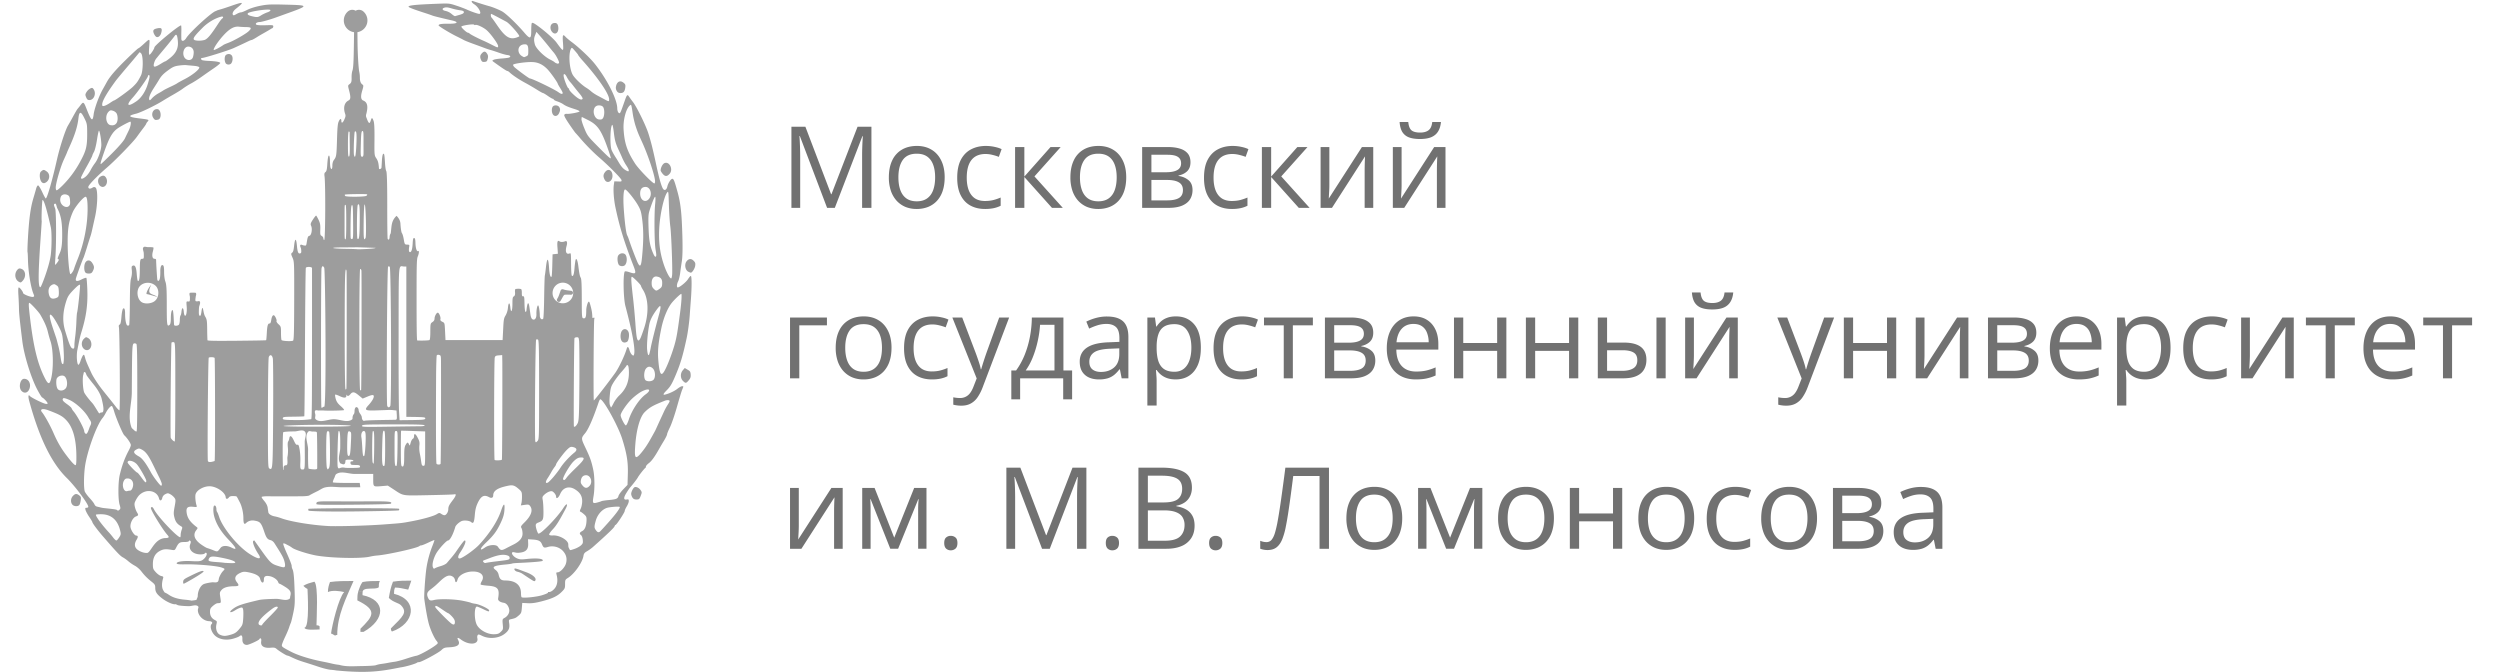 <svg width="264" height="71" fill="none" xmlns="http://www.w3.org/2000/svg"><path d="M49.844.103c-.092.026-.003.201.223.342.467.288.856 1.03.534 1.022-.142-.004-.894-.263-1.275-.444-.166-.08-.659-.27-1.097-.415-.793-.263-.798-.26-2.149-.208-2.192.086-2.983.164-2.934.311.028.086.574.29 1.793.682.308.099.631.214.726.252.137.054.662.187 1.512.385.024.006.195.05.385.089.93.187.85.395-.148.386-.79-.008-1.097.04-1.097.177 0 .087 1.217.827 1.927 1.171.284.138.602.3.697.356.094.056.48.217.86.355.378.14.91.33 1.17.43.26.1.605.225.77.267.167.043.58.175.92.297.338.122.746.234.904.252.322.035.424.173.192.266-.085.035-.46.08-.815.104-.356.025-.722.085-.815.134-.168.087-.168.1 0 .222.942.684 1.378.963 1.452.963.05 0 .148.061.223.134.292.28.941.724 1.6 1.081.433.235.858.482 1.275.741.32.205.62.371.667.371.047 0 .282.145.519.311.236.166.47.297.518.297.048 0 .09.034.09.074 0 .04.154.128.355.193.201.064.495.197.637.296.27.188.545.31 1.304.548.25.079.446.175.43.222-.031.095-1.127.297-1.363.253a.284.284 0 0 0-.237.089c-.062.073.085.365.518 1.007.336.497.638.91.667.934.03.024.24.258.46.519.543.643 1.369 1.49 2.045 2.074 1.01.873 2.313 2.196 2.342 2.372.025.154-.001.165-.356.148l-.4-.014-.06.414c-.067.568.012 1.551.178 2.342.439 2.077.923 3.642 1.912 6.195.315.81.257.881-.46.637-.223-.076-.426-.107-.459-.074-.204.204-.163 2.823.06 3.661.742 2.788 1.079 4.671.904 5.128-.05.128-.074.134-.223 0-.089-.081-.203-.292-.252-.474-.1-.373-.214-.437-.296-.148-.194.682-.82 2.009-1.23 2.578-.785 1.09-2.203 2.91-2.238 2.876-.06-.06-.016-8.318.045-8.567.04-.16.025-.201-.075-.163-.282.109.063-.11-.414-1.586-.129-.397-.336.37-.356.741-.002.738-.057.936-.282.904-.18-.025-.189-.063-.192-2.06-.003-1.428-.03-2.074-.104-2.208-.111-.2-.152-.415-.267-1.304-.078-.603-.226-.876-.297-.534a9.89 9.89 0 0 0-.103.86c-.05.625-.146.877-.282.74-.036-.036-.069-.513-.074-1.066-.013-1.353-.011-1.333-.163-1.275-.353.136-.484-.198-.311-.8.101-.353.041-.568-.148-.49-.224.093-.48.099-.593.015-.217-.16-.277.029-.222.668l.044.637-.281.03-.282.03-.03 1.155c-.015.636-.05 1.176-.074 1.201-.127.126-.22-.212-.267-.92-.074-1.154-.218-1.144-.34.03-.03.285-.077.629-.105.77-.027.143-.057 1.213-.074 2.372-.016 1.16-.06 2.15-.103 2.194-.158.157-.356-.026-.356-.326 0-.459-.103-1.082-.178-1.082-.097 0-.193.498-.178.919.015.43-.173.678-.414.548-.105-.056-.183-.241-.223-.548-.124-.944-.151-1.097-.222-1.141-.067-.042-.136.21-.193.74-.013.12-.056.187-.104.164-.047-.024-.096-.41-.103-.86-.012-.697-.032-.807-.148-.785-.11.02-.134-.06-.134-.371 0-.275-.036-.4-.119-.4-.218-.053-.458-.006-.524-.002-.067.005-.084.122-.083.283.024.164.03.414-.104.49-.135.076-.163.193-.163.8 0 .795-.154 1.05-.222.37-.058-.573-.198-.547-.252.045a2.036 2.036 0 0 1-.252.815c-.181.29-.206.46-.252 1.452l-.06 1.141h-6.031l-.045-.904c-.043-.89-.04-.907-.281-1.022-.185-.088-.243-.163-.208-.297.05-.19-.15-.667-.281-.667-.138 0-.341.377-.341.623 0 .158-.08.276-.223.37-.205.135-.222.185-.222.993 0 .516-.032.869-.09.904-.074.047-.802.072-1.289.045-.056-.003-.073-1.482-.073-4.268 0-3.601.01-4.32.118-4.58.146-.349.168-.67.044-.593-.144.09-.27-.32-.281-.86-.009-.394-.055-.518-.148-.518s-.125.146-.148.593c-.034.633-.145.947-.312.889-.096-.034-.11-.238-.044-.623.023-.133-.016-.159-.222-.163-.248-.005-.273-.026-.356-.534-.048-.29-.132-.593-.193-.666-.067-.08-.132-.49-.163-1.023-.033-.495-.415-.815-.415-.815-.56.544-.505 1.02-.608 1.838a.764.764 0 0 0-.119.385c-.002.268-.132.389-.207.193-.028-.074-.046-1.689-.044-3.587.002-2.369-.04-3.479-.104-3.557-.052-.062-.108-.455-.133-.874-.055-.893-.086-1.041-.208-.92-.047.049-.102.355-.118.682-.016.328-.039.659-.045.742-.01.143-.257.226-.267.089-.038-.578-.108-.813-.28-1.068-.203-.297-.209-.343-.194-1.956.011-1.13-.015-1.757-.089-1.971-.343-1.035-.25.958-.681-.163-.087-.259-.176-.32-.09-.607.173-.673.177-1.214-.34-1.409-.345-.15-.179-.75-.09-1.052.201-.647.086-.55-.043-.682-.066-.066-.208-.22-.208-.652 0-.43-.067-.606-.089-.77-.037-.277-.149-1.38-.163-3.32l-.015-1.438s-.343-.074-.34.015c.002.113-.02 1.484-.03 2.223-.022 1.587-.061 2.288-.148 2.52-.067.175-.097.502-.09.77.011.415-.042.528-.207.652-.192.145-.194.148-.06.667.188.725.175.948-.059 1.067-.462.237-.567.8-.355 1.409.076.216.035.326-.09.607-.164.373-.31.42-.31.148 0-.296-.137-.269-.282.06-.107.242-.143.705-.178 1.926-.048 1.685-.071 1.802-.326 2.134-.097.127-.163.346-.163.578 0 .375-.093.497-.193.237-.028-.074-.06-.38-.06-.681 0-.302-.043-.565-.088-.593-.093-.057-.153.262-.207 1.067-.027.389-.077.593-.178.667-.11.08-.14.181-.104.43.118.794.092 6.743-.03 6.743-.047 0-.088-.07-.088-.163s-.08-.214-.178-.267c-.157-.084-.166-.169-.148-.696.015-.483-.026-.678-.193-1.023-.115-.235-.224-.428-.252-.43-.028-.002-.185.19-.341.43-.25.385-.266.473-.178.667.145.319.031.983-.178 1.038-.161.041-.194.11-.296.74-.053.326-.062.323-.356.267-.1-.019-.222-.114-.296-.044-.104.098.04.274.059.415.045.337.031.433-.074.474-.205.079-.298-.096-.356-.74-.08-.915-.217-.914-.311 0-.04.387-.094.595-.193.666-.135.1-.144.142.03.534.183.413.187.492.178 4.55-.008 3.281-.03 4.151-.119 4.209-.15.097-1.136.048-1.215-.06-.035-.047-.059-.386-.06-.755 0-.643-.01-.685-.266-.92-.148-.135-.239-.29-.208-.34.066-.107-.18-.608-.296-.608-.122 0-.212.172-.267.548-.027.19-.095.337-.148.326-.194-.038-.273.225-.311.964-.022.416-.053.779-.074.8-.022.022-1.424.043-3.113.06-2.221.02-3.072.01-3.083-.06a24.695 24.695 0 0 1-.029-1.141c-.008-.911-.038-1.074-.208-1.349-.106-.173-.16-.452-.192-.622-.083-.437-.142-.38-.208.119-.057.432-.154.55-.252.296-.028-.075-.029-.42 0-.771.018-.213.204-.48.06-.637-.053-.058-.16 0-.238 0-.233 0-.235-.002-.177-.46.019-.153.111-.322.006-.436-.207-.036-.452-.015-.614-.008-.109.112 0 .318 0 .474 0 .44-.005.465-.192.445-.196-.021-.194-.001-.149.548.048.576-.066 1.078-.207.934-.043-.043-.09-.24-.104-.43-.015-.19-.071-.34-.118-.34-.048 0-.104.15-.12.34-.014.19-.059.385-.103.43-.044.045-.074.256-.074.474 0 .218-.047.447-.104.504-.136.136-.494.138-.504 0-.005-.06-.025-.424-.044-.8-.02-.376-.063-.701-.09-.726-.113-.115-.205.263-.207.83 0 .431-.045.638-.133.71-.274.228-.296.008-.296-2.104 0-1.705-.037-2.168-.149-2.475-.08-.218-.134-.634-.133-.993.001-.419-.024-.645-.104-.711-.172-.143-.308.14-.296.652.005.231-.011.56-.045.711-.061.28-.204.362-.267.163-.026-.085-.122-1.59-.133-2.119-.001-.06-.069-.104-.163-.104-.227 0-.3-.316-.178-.77.053-.198.081-.381.06-.415-.022-.035-.272-.054-.549-.045-.181.006-.39-.108-.504.015-.138.15.02.404.03.608.026.559.008.607-.148.607-.237 0-.258.106-.267 1.215-.007.88-.077 1.242-.222 1.097-.028-.027-.076-.35-.104-.711-.055-.723-.175-.966-.415-.875-.128.05-.146.124-.104.475.028.278.003.56-.074.83-.09.299-.124.983-.133 2.623-.008 1.224-.038 2.282-.074 2.341-.037.06-.122.072-.193.045-.127-.049-.24-.602-.237-1.245.002-.437-.073-.645-.208-.534-.066.055-.141.413-.178.875-.044.565-.1.78-.192.815-.086.033-.107.128-.074.282.082.38.138 8.71.059 8.759-.04.025-.215-.145-.385-.37-.257-.34-.753-.949-1.379-1.735-.48-.602-1.02-1.43-1.2-1.822-.47-1.023-.57-1.251-.667-1.616-.085-.317-.113-.367-.208-.267-.061.066-.185.327-.266.578-.084.259-.181.448-.238.43-.151-.05-.219-.99-.103-1.57.244-1.23.3-1.465.43-1.883.505-1.642.675-2.853.622-4.432-.023-.682-.071-1.257-.104-1.29-.032-.032-.258.038-.503.164-.515.263-.699.205-.578-.178.145-.465.7-1.964.77-2.09.04-.07.209-.587.386-1.156a76.1 76.1 0 0 1 .4-1.26c.04-.118.13-.503.207-.859.078-.356.179-.803.222-.993.303-1.32.332-3 .06-3.172-.112-.07-.185-.064-.311.015-.258.161-.445.13-.445-.074 0-.187.895-1.12 1.97-2.045.902-.775 2.779-2.707 3.158-3.246.217-.305.44-.606.667-.904.178-.231.326-.452.326-.49 0-.036.07-.136.148-.221.176-.196.156-.204-.948-.341-1.109-.138-1.175-.267-.267-.49.468-.114 2.046-.878 2.771-1.333.372-.229.748-.451 1.127-.667.367-.21.797-.47.963-.593a7.666 7.666 0 0 1 1.038-.652c.34-.197.671-.41.992-.637.332-.237.927-.653 1.32-.92.391-.266.692-.52.667-.562-.064-.103-.476-.177-1.216-.208-.335-.014-.656-.054-.711-.089-.14-.085-.131-.222.014-.222.241 0 2.737-.777 3.32-1.038a71.234 71.234 0 0 0 1.586-.74c.134-.065.284-.12.326-.12.043 0 .29-.13.549-.296.505-.321.983-.552 1.556-.919a.214.214 0 0 0 .177-.207c0-.16-.051-.156-.874-.134-.596.017-.906-.02-.948-.088-.08-.127.12-.25.4-.253.176 0 1.186-.286 1.719-.489l.904-.326c2.633-.94 2.64-.957.06-1.022-1.51-.038-1.861-.031-2.624.119-.518.101-1.086.279-1.378.43-.274.14-.576.266-.667.266-.091 0-.301.076-.475.178-.255.15-.326.168-.385.074-.086-.14.046-.408.297-.608.971-.774.9-.809-.563-.296-.309.108-.736.25-.949.311-.214.062-.427.122-.474.148-.048.027-.096.055-.119.06-.38.075-2.723 2.216-3.113 2.845-.212.344-.504.404-.518.104-.005-.107-.01-.472 0-.815.01-.344-.006-.623-.03-.623-.249 0-2.816 2.12-2.816 2.327 0 .144-.419.771-.519.771-.067 0-.073-.238-.03-.83.072-.953.12-.937-.666-.223-.223.203-.434.371-.474.371-.04 0-.602.513-1.245 1.141-1.08 1.056-1.738 1.8-2.06 2.372-.071.126-.269.491-.445.8-.41.72-.899 2.05-.978 2.683-.1.795-.25.685-.741-.579-.299-.768-.345-.804-.637-.414-.136.18-.27.346-.297.37-.06.055-.28.438-.607 1.037a25.26 25.26 0 0 1-.43.757c-.274.455-.863 2.265-1.17 3.63-.503 2.221-1.034 4.061-1.172 4.061-.044 0-.21-.317-.386-.696-.174-.38-.368-.682-.429-.682-.06 0-.155.154-.207.356-.053.201-.183.646-.282.978-.302 1.01-.454 2.116-.578 4.21-.048.8-.065 1.478-.045 1.51.02.034.037.387.045.786.022 1.222.3 2.936.578 3.602.103.246.101.281-.015.326-.195.075-1.082-.264-1.082-.415 0-.13-.345-.578-.444-.578-.062 0-.082.26-.045.83.03.462.057 1.1.06 1.407.003.51.103 1.409.355 3.454.178 1.444.902 3.802 1.556 5.054.243.464.482.854.534.874.156.06.578.514.578.623 0 .066-.081.08-.237.044-.333-.076-1.517-.667-1.63-.815-.17-.22-.206.037-.075.519 1.063 3.902 2.348 6.539 3.972 8.136.882.867 2.267 2.727 2.268 3.038 0 .06-.078.104-.178.104-.152 0-.165.038-.118.223.03.121.197.45.385.726.188.275.34.53.34.563 0 .114.565.867 1.097 1.482 1.46 1.685 1.842 2.094 2.12 2.238.135.07.388.247.563.4.22.187.458.35.711.49.214.109.516.376.682.592.364.474.664.76 1.126 1.126.292.232.34.328.341.593.002.46.151.692.756 1.157.47.359 1.137.643 1.349.592.037-.01.148.034.252.089.105.057.63.108 1.185.119.331.006.771-.216.993.03.075.082-.02.214-.03.326-.047.594.56 1.218 1.202 1.23.267.004.391.156.251.296-.246.246 0 .964.445 1.304.452.345 1.137.435 1.808.252.296-.081.602-.198.682-.267.213-.182.327-.072.31.326-.014.374.162.593.475.593.203 0 1.226-.466 1.305-.593.128-.208.254-.081.207.208-.083.51.278.75 1.022.681.324-.03.464 0 .593.12.235.213 1.036.71 1.141.71.048 0 .19.053.327.12.579.276.896.402 1.467.577.332.102.993.314 1.467.474.474.16 1.052.308 1.29.327.236.019.512.05.607.073 3.334.323 4.748.089 6.818-.326.477-.054 1.615-.385 1.734-.504.03-.03.117-.045.193-.044.235.002 2.077-.99 2.37-1.275.247-.238.346-.274.83-.296.905-.042 1.199-.277.935-.77-.144-.269-.03-.294.28-.06.86.645 1.913.56 1.75-.133-.026-.108-.016-.242.03-.312.07-.107.135-.102.46.06.72.36 1.726.286 2.355-.178.463-.341.595-.62.52-1.126-.056-.372-.055-.393.177-.445.454-.101.514-.127.815-.385.272-.233.303-.315.341-.8l.044-.535.608.03c.445.021.825-.041 1.468-.207 1.094-.282 1.626-.53 2.09-.993.336-.336.355-.393.355-.815 0-.43.014-.478.297-.652.677-.42 1.538-1.628 1.644-2.327.038-.243.117-.346.371-.49.22-.129.428-.278.622-.444 1.555-1.38 2.24-2.044 2.283-2.178.028-.088.08-.163.118-.163.098 0 .963-1.317.964-1.468 0-.068.09-.285.207-.474.117-.19.221-.44.222-.563.003-.194-.037-.213-.222-.178-.335.064-.345-.179-.044-.667.145-.237.326-.509.4-.593.296-.335.74-.91.83-1.082.117-.22.696-.953.785-.993.036-.015.06-.083.06-.148 0-.065.14-.226.31-.356.299-.227.623-.68 1.083-1.497.12-.213.36-.62.533-.904.173-.284.311-.577.311-.652 0-.075.144-.412.312-.756.167-.343.494-1.3.726-2.12.232-.818.474-1.629.548-1.807.167-.4.168-.386-.015-.386-.082 0-.31.131-.518.297-.307.241-.964.54-1.379.608-.103-.04-.03-.157.312-.504.355-.361.525-.65.874-1.468.553-1.296.798-2.13 1.2-3.986.117-.537.274-1.633.327-2.372.021-.308.072-1.032.118-1.615.11-1.375.11-2.608 0-2.608-.047 0-.179.154-.296.34-.204.323-.886.875-1.082.875-.134 0-.11-.358.044-.653.074-.14.165-.525.208-.86.042-.333.121-.888.178-1.244.07-.442.095-1.27.059-2.593-.07-2.517-.185-3.538-.504-4.699-.332-1.21-.416-1.423-.563-1.423-.144 0-.449.473-.519.8-.068.318-.24.46-.4.327-.18-.15-.436-1.012-.785-2.638-.376-1.744-.559-2.461-.83-3.305-.273-.848-1.216-2.77-1.616-3.29a9.7 9.7 0 0 1-.4-.549c-.184-.29-.242-.236-.445.341-.51 1.455-.509 1.477-.681 1.334-.067-.055-.134-.261-.134-.445 0-.96-1.065-3.067-2.386-4.728-.486-.61-1.642-1.708-2.416-2.282-.269-.2-.562-.446-.652-.548-.29-.328-.345-.226-.281.593.039.5.04.77-.015.77-.086 0-.16-.07-.667-.77-.274-.379-1.34-1.317-2.09-1.838-.327-.228-.469-.285-.519-.208-.037.059-.059.407-.059.786 0 .9-.116.938-.74.207-.828-.965-1.928-2.008-2.343-2.237-.34-.188-1.081-.49-1.407-.563a37.275 37.275 0 0 1-1.602-.504c-.071-.03-.131-.038-.163-.03Zm-2.8.682c.166-.023.354.016.696.119.23.069.605.15.83.178.31.04.415.095.415.207 0 .103-.131.185-.415.267-.225.065-.453.13-.504.148-.05.019-.223-.093-.385-.237a1.491 1.491 0 0 0-.623-.311c-.33-.055-.422-.233-.177-.326a.75.75 0 0 1 .163-.045Zm-18.6.238c.217.02.106.178-.208.28-.178.06-.475.2-.652.312-.346.218-.436.228-.964.104-.397-.093-.55-.207-.43-.326.167-.165 1.704-.422 2.253-.37Zm23.43.444c.025 0 .344.16.712.356l.89.474c.306.16 1.363 1.347 1.363 1.527 0 .026-.117.08-.267.133-.745.26-1.222-.036-2.104-1.334-.27-.396-.523-.746-.563-.77-.078-.048-.104-.386-.03-.386Zm-28.395.281c.104.02.119.125-.015.208-.052.032-.242.266-.415.534-.761 1.177-1.153 1.647-1.468 1.734a2.351 2.351 0 0 1-.578.074c-.821-.03-.761-.208.4-1.378.538-.541 1.31-.998 1.942-1.156a.34.34 0 0 1 .134-.015Zm35.184.683a.6.6 0 0 0-.222.014c-.363.091-.424.643-.104.963.311.312.662.037.622-.488-.022-.298-.11-.464-.296-.49Zm-8.833.147c.13-.003.22.002.237.03.024.039.08.054.119.03.132-.082.8.215 1.17.519.415.34 1.244 1.473 1.245 1.704.002.2-.03.191-.637-.118a19.52 19.52 0 0 0-.785-.386c-.666-.287-1.468-.7-1.571-.8-.063-.06-.15-.104-.193-.104-.124 0-.697-.521-.697-.637 0-.092.723-.225 1.112-.237Zm-24.825.238c.06-.005.133-.007.193 0 .26.026.523.04.785.044.569.006.632.099.267.445-.303.287-1.574 1.008-2.134 1.215-.237.088-.472.186-.52.223-.296.224-.988.587-1.022.533-.073-.119.434-.893 1.008-1.526.553-.61 1-.904 1.423-.934Zm-8.092.148a.828.828 0 0 0-.237.015c-.456.083-.561.205-.445.519.051.138.16.31.237.37.2.152.47-.05.564-.415.084-.328.059-.466-.12-.49Zm39.734.4.504.578c.276.323.657.786.845 1.023.188.237.398.492.474.578.234.261.62 1.005.563 1.097-.029.047-.085.092-.118.088-.114-.013-.313-.105-.356-.163-.023-.032-.24-.166-.474-.28-.618-.304-1.485-1.158-1.6-1.587-.125-.462-.107-.677.044-1.037l.118-.297Zm-38.044.311c.084.02.138.232.177.653.07.743-.166 1.264-.8 1.778-.248.202-.484.37-.519.37-.034 0-.227.1-.444.238-.566.356-.786.41-.786.193 0-.218.141-.585.282-.742.059-.066.144-.176.193-.237.047-.06.412-.495.814-.978.403-.483.802-.986.89-1.112.08-.114.142-.174.193-.163Zm36.903 1.008c.22.033.282.223.282.667 0 .445-.01.503-.208.593-.258.118-.216.117-.43 0-.578-.317-.52-1.13.09-1.245a.804.804 0 0 1 .266-.014Zm-35.629.237c.342 0 .578.243.578.608 0 .184-.045.418-.089.534-.148.387-.71.36-.919-.045-.235-.455.016-1.097.43-1.097Zm40.475.148c.06-.048.122.03.357.297.182.208.338.395.34.43.002.035.19.282.415.534 1.709 1.907 2.86 3.588 2.86 4.164 0 .26-.028.251-.563-.045-.095-.052-.392-.208-.667-.355-.274-.147-.571-.35-.667-.445a4.162 4.162 0 0 0-.548-.4c-.523-.332-1.242-1.04-1.423-1.393-.344-.675-.436-2.187-.163-2.697a.323.323 0 0 1 .06-.09Zm-9.173.386c-.088-.006-.182.054-.297.178-.2.215-.22.392-.074.711.082.18.16.214.37.193.223-.022.263-.072.327-.34.057-.245.038-.362-.075-.535-.089-.136-.164-.202-.251-.207Zm-36.43.074c.037-.003.076.032.148.104.24.236.23 1.866-.014 2.341-.327.635-.427.781-.86 1.201-.37.358-1.86 1.437-1.986 1.437-.024 0-.212.113-.415.252-.203.14-.467.28-.593.312-.2.05-.238.028-.237-.148.002-.362.465-1.173 1.438-2.505.105-.144.66-.811 1.23-1.482a79.7 79.7 0 0 0 1.17-1.393c.06-.082.082-.116.12-.119Zm9.456.178a.543.543 0 0 0-.312.074c-.187.1-.226.589-.074.874.105.195.447.22.593.045.182-.22.203-.7.044-.86a.401.401 0 0 0-.251-.133Zm31.968.845c.642.016 1.146.254 1.645.77.327.34 1.082 1.407 1.082 1.527 0 .02.11.22.252.444.142.224.267.457.267.52 0 .157-.176.128-.43-.06-.446-.33-2.806-1.467-3.038-1.467-.076 0-1.04-.7-1.571-1.142-.138-.114-.224-.261-.193-.31.074-.12 1.353-.299 1.986-.282Zm-36.83.326c.14-.008.264-.01.326 0 .126.017.48.044.801.074.387.036.578.105.578.178 0 .215-.733.802-1.497 1.2-.427.222-.806.432-.83.46-.024.027-.326.19-.682.355-.355.165-.714.346-.785.4a7.186 7.186 0 0 1-.548.326c-.238.132-.54.372-.668.52-.191.221-.236.235-.28.118-.069-.176.107-.627.488-1.215.16-.249.392-.611.504-.8.283-.482.476-.687 1.082-1.127.427-.31.631-.385 1.067-.445.148-.02.306-.036.445-.044Zm40.239.948c.062-.005.163.093.267.297.1.198.26.433.355.533.096.1.276.323.4.49.198.255.4.507.608.755.207.247.342.484.311.534-.121.196-.484.008-1.037-.52-.21-.198-.386-.407-.386-.473 0-.067-.035-.119-.073-.119-.085 0-.415-.81-.49-1.186-.04-.208-.018-.306.045-.31v-.001Zm-43.87.104c.138 0 .104.27-.133 1.023-.23.73-.674 1.39-1.141 1.719-.966.679-1.188.478-.415-.37.487-.536 1.6-2.107 1.6-2.268 0-.05.042-.104.09-.104Zm49.754.667c-.195.025-.358.216-.415.519a.637.637 0 0 0 .088.503.423.423 0 0 0 .386.208c.307 0 .447-.15.504-.578.038-.288.005-.363-.193-.519-.13-.102-.253-.148-.37-.133ZM9.65 9.292c-.033.008-.057.024-.104.044a1.118 1.118 0 0 0-.4.371c-.158.255-.155.314-.045.578.097.23.17.285.356.281.472-.008.734-.706.43-1.14-.086-.123-.14-.158-.237-.134Zm56.956 1.778c.07-.004.103.196.222.993.053.354.191.947.311 1.304.215.642.293.822.682 1.675.602 1.32 1.281 3.348 1.349 4.017.016.157-.012.294-.06.311-.15.052-1.677-1.52-2.06-2.12-.831-1.3-1.111-2.138-1.2-3.6-.06-.978.257-2.18.667-2.52.038-.032.065-.058.089-.06Zm-7.9.06c-.127-.006-.255.033-.326.118-.134.163-.142.563-.014.801.151.283.49.255.652-.06.16-.309.166-.511.014-.711-.069-.091-.198-.143-.325-.148Zm4.52 0c.165-.007.343.035.445.148.158.174.187.746.06 1.082-.09.234-.22.298-.504.252-.458-.075-.7-.861-.4-1.29a.505.505 0 0 1 .4-.192Zm-46.73.4c-.362.05-.56.539-.31.919.153.233.224.26.533.178.361-.097.31-1.015-.06-1.097a.45.45 0 0 0-.162 0Zm-4.845.134c.067-.022.135-.009.267.03.168.047.337.172.4.295.145.289.139.788-.015 1.008-.14.199-.328.269-.623.222-.467-.073-.626-.943-.252-1.378.092-.106.155-.157.223-.177Zm-3.157.251c.1.003.23.187.414.563.283.573.297.607.297 1.705 0 1.334-.125 1.766-.77 2.95a10.743 10.743 0 0 1-1.838 2.46c-.273.272-.549.503-.608.503-.064 0-.104-.12-.104-.281 0-.457.5-2.19.86-2.964.186-.402.34-.753.34-.771 0-.018.118-.278.253-.578.58-1.286.856-2.168.948-3.038.04-.372.107-.55.208-.548Zm52.94.43.651.326c1.052.527 1.44 1.092 2.194 3.29.125.363.222.684.222.712 0 .136-.224-.053-1.304-1.142-1.122-1.13-1.169-1.2-1.482-1.956-.18-.432-.327-.885-.311-1.007l.03-.223Zm-47.679.505c.123 0 .044.505-.148.904-.114.237-.299.607-.4.83-.125.271-.568.8-1.348 1.585-.64.643-1.18 1.156-1.201 1.156-.089 0-.013-.25.31-1.185.58-1.67.914-2.244 1.587-2.668.38-.24 1.116-.622 1.2-.622Zm50.91.34c.036 0 .108.38.162.845.096.815.186 1.13.534 1.868.09.19.246.532.34.755.096.224.285.59.43.8.146.212.267.445.267.52 0 .156-.06.147-.326 0-.444-.253-.678-.757-.963-1.216-.233-.348-.472-.768-.534-.948-.194-.567-.123-2.624.09-2.624Zm-54.215.608c.085 0 .252.996.252 1.497 0 .517-.344 1.515-.667 1.926a5.442 5.442 0 0 0-.474.756c-.12.238-.348.538-.504.667-.308.255-.504.302-.504.12 0-.065.276-.598.607-1.186.332-.589.593-1.109.593-1.156 0-.049.083-.224.178-.4.097-.18.232-.747.312-1.275.079-.522.173-.949.207-.949Zm27.804.045c.097-.038.13.08.133.578.003.342-.002.835 0 1.096.003.26.005.602 0 .756-.005.178-.057.281-.133.281-.18 0-.185-.11-.148-1.437.025-.948.054-1.239.148-1.274Zm-.726.03c.124-.027.15.398.103 1.422-.053 1.185-.137 1.524-.252 1.067-.061-.245.017-2.388.09-2.46.021-.022.041-.026.059-.03Zm-.697.014c.048 0 .088.044.09.104 0 .059.003.645.013 1.304.015.897-.008 1.217-.088 1.245-.083.028-.104-.282-.104-1.32 0-.838.035-1.334.089-1.334Zm33.51 3.305a.416.416 0 0 0-.193.044c-.196.105-.385.492-.385.756 0 .06.098.223.222.37.252.3.47.292.741-.029.347-.409.034-1.143-.385-1.141Zm-65.73.756c-.086.004-.173.064-.311.192-.198.22-.114 1.25.37 1.201.553-.145.718-.91.267-1.23-.159-.113-.24-.168-.326-.163Zm59.683 0c-.126-.011-.262.051-.385.207-.213.27-.237.473-.06.815.248.48.83.203.83-.4 0-.368-.176-.604-.385-.622Zm-53.37.607c-.094-.008-.212.025-.355.12-.251.163-.284.574-.074.873a.473.473 0 0 0 .34.193c.406 0 .616-.615.341-1.008-.08-.114-.157-.17-.252-.178Zm57.253 1.186c.502 0 .736.78.37 1.245-.386.492-.948.167-.948-.548 0-.466.19-.697.578-.697Zm-2.164.267c.163 0 1.013 1.05 1.379 1.704.266.477.329.67.444 1.63.131 1.096.12 2.231-.044 3.884-.097.962-.214 1.05-.504.4a34.479 34.479 0 0 1-.89-2.371 2.831 2.831 0 0 0-.162-.4c-.12-.223-.253-1.25-.356-2.653-.095-1.296-.045-2.194.133-2.194Zm4.52.252c.062.023.07.351.104 1.437.027.85.096 1.845.148 2.223.103.742.244 4.443.193 5.084-.017.215-.062.4-.104.4-.157 0-.544-.745-.815-1.586-.38-1.184-.515-2.286-.445-3.69.075-1.486.5-3.383.845-3.809.034-.04.054-.067.075-.06Zm-32.931.237c.576-.007 1.151-.002 1.17.03.02.032-.015.1-.074.148-.151.124-2.177.137-2.252.015-.033-.053-.05-.113-.03-.134.032-.032.61-.052 1.186-.059Zm-30.813.03a.65.65 0 0 1 .43.118c.112.082.16.243.178.548.024.387.006.467-.193.623-.393.203-1.098-.37-.755-1.097a.464.464 0 0 1 .34-.192Zm2.253.252c.138 0 .208.425.208 1.26 0 1.749-.387 3.675-1.038 5.29-.181.45-.355.92-.385 1.038a1.42 1.42 0 0 1-.222.43c-.13.166-.177.188-.208.089-.127-.4-.246-1.928-.252-3.217-.007-1.552.12-2.298.534-3.26.246-.573 1.131-1.63 1.363-1.63Zm60.143 0c.042 0 .042.326 0 .755-.113 1.138-.086 4.1.044 4.832.08.45.096.66.03.726-.066.066-.153-.025-.282-.326-.345-.803-.442-1.345-.49-2.712-.037-1.123-.02-1.434.105-1.823.27-.849.516-1.452.593-1.452Zm-64.692.34c.15 0 .435.943.874 2.89.103.459.103 1.981 0 2.875-.053.464-.24 1.194-.534 2.06-.25.739-.507 1.36-.562 1.379-.252.083-.25-1.322.014-5.128.067-.966.122-1.793.119-1.823-.043-.342.032-2.253.089-2.253Zm1.348.385c.118.038.133.348.208.49.386.724.518 1.463.518 2.785 0 .869-.041 1.291-.163 1.705-.088.302-.449.89-.251.89.197 0-.162.424-.238.518-.125.157-.12.097-.06-.815.088-1.31.087-4.108 0-4.92-.021-.216-.28-.574-.073-.638.022-.006.043-.02.06-.015Zm31.998.074c.127-.085.16.385.148 1.838-.011 1.538-.068 1.962-.237 1.793-.093-.093-.065-3.426.03-3.571a.187.187 0 0 1 .06-.06Zm.667.015c.049-.03.104.53.134 1.69.024.924.007 1.74-.03 1.823-.19.423-.23.066-.207-1.675.015-1.187.055-1.807.103-1.838Zm-2.06.045c.01-.003.032 0 .045 0 .055 0 .074.658.074 1.808s-.02 1.823-.074 1.823c-.108 0-.106.069-.104-1.735.002-1.698-.008-1.878.059-1.896Zm.711.03c.11-.037.118.16.134 2.356.006.872-.01 1.189-.089 1.215-.06.02-.14-.01-.163-.074-.024-.063-.03-.872-.015-1.793.019-1.202.06-1.68.133-1.705Zm.623 4.445 1.882.06c.02.096-1.712.168-1.927.148-.011-.012-.579-.035-1.274-.044-.696-.01-1.275-.051-1.275-.09 0-.038.383-.057.845-.059.463-.001 1.251-.011 1.75-.015Zm27.982.638a.518.518 0 0 0-.49.252c-.114.212-.063.794.09.978.112.135.41.166.578.06.319-.204.33-1.061.014-1.231a.507.507 0 0 0-.192-.06Zm7.099.607c-.127.013-.255.097-.37.252-.235.316-.131.92.192 1.082.118.06.24.104.267.104.137.003.415-.42.46-.712.041-.276.014-.37-.164-.547-.131-.132-.259-.191-.385-.179Zm-63.567.148a.44.44 0 0 0-.266.194c-.153.218-.177.774-.045 1.022.062.115.18.163.386.163.24 0 .322-.045.43-.252.174-.338.17-.498-.045-.845-.133-.215-.302-.31-.46-.281Zm24.78.609c.05-.008.104.052.164.163.115.214.244 14.672 0 14.672-.19 0-.218.2-.297.074-.066-.109-.052-14.435.015-14.702.032-.125.07-.2.119-.207Zm8.3 0c.071-.011.17.025.282.03h.252v15.872l1.023.015c.88.02 1.002.044.978.163-.024.118-.208.146-1.363.163l-1.35.015-.059-.949c-.031-.527-.051-4.172-.044-8.092.011-6.415-.025-7.172.282-7.217Zm-1.319.014a.165.165 0 0 1 .104.045c.14.14.197 14.429.06 14.687-.108.2-.223.2-.327.014-.102-.182-.014-14.606.09-14.716.023-.026.042-.034.073-.03Zm-8.403.06c.153.004.295.053.296.118.002.06.002 3.652 0 7.988-.002 5.333-.003 7.974-.088 7.974-.076 0-.591.089-1.32.089-1.572 0-1.71-.024-1.674-.207.024-.126.169-.139 1.126-.149.606-.006 1.121-.024 1.142-.044.02-.02.052-3.535.073-7.81.022-4.277.06-7.823.09-7.87.039-.064.203-.094.355-.09Zm-30.62.163c-.06.013-.12.054-.193.134-.346.381-.278 1.02.134 1.26.21.122.23.114.43-.104.38-.42.315-1.076-.134-1.245-.108-.04-.178-.057-.237-.045Zm36 .06c.044-.028.108.04.133.148.037.158.008 12.55-.03 12.627-.006.012-.056.03-.104.03-.114 0-.114-12.734 0-12.805Zm-1.512.059c.021-.027.044.02.074.133.032.124.018 11.967-.015 12.42-.004.06-.042.104-.089.104-.057 0-.089-2.177-.089-6.343 0-4.6.025-6.2.119-6.314Zm32.754.726c.04-.002.073.007.118.015.377.067.535.258.534.652-.002.399-.04.476-.341.682-.278.19-.312.192-.563-.06-.162-.161-.208-.31-.208-.607 0-.417.177-.669.46-.682Zm-2.55.03c.111 0 .964.853.964.963 0 .042.092.232.207.415.588.931.638 2.477.134 4.017-.155.474-.334.966-.4 1.096-.067.13-.148.237-.193.237-.173 0-.24-.353-.34-1.808-.06-.829-.169-2-.238-2.593-.207-1.77-.238-2.327-.134-2.327Zm-7.291.622a1.102 1.102 0 0 1 1.096 1.097c0 .602-.494 1.082-1.096 1.082a1.075 1.075 0 0 1-1.082-1.082c0-.602.48-1.097 1.082-1.097Zm-43.87.015c.294-.011.591.08.83.282.475.4.427 1.307-.089 1.674-.325.232-.901.297-1.26.134-.556-.254-.707-1.28-.266-1.749.204-.218.491-.33.785-.341Zm-9.84.148c.064.003.12.042.222.104.204.124.244.205.266.652.018.355-.02.539-.103.608a.999.999 0 0 1-.37.148c-.328.065-.52-.106-.594-.548-.071-.42.05-.734.341-.89a.476.476 0 0 1 .237-.073Zm2.667.06c.029-.008.051-.008.06.014.045.124-.227 2.682-.312 2.935-.024.071-.056.519-.074.993-.018.474-.071 1.15-.119 1.497-.047.347-.089.777-.089.963 0 .238-.03.341-.118.341-.244 0-.377-.283-.86-1.882-.3-.993-.255-2.003.134-3.186.147-.448.29-.664.785-1.171.32-.328.505-.48.593-.504Zm7.574.014c-.214.204-.547.792-.49.964.544.102 1.48.451.964.192-.518-.258-.946-.176-.474-1.156Zm55.977.949c.076 0 .024.86-.118 1.941-.29 2.198-.376 2.688-.608 3.498-.198.664-.43 1.317-.696 1.957-.645 1.515-.85 1.43-1.008-.46-.076-.91.013-1.798.326-3.305.226-1.09.663-2.151 1.126-2.712.302-.366.89-.92.978-.92ZM3.1 31.983c.105 0 .987.952 1.156 1.245.444.772.668 1.279.8 1.824.08.331.201.758.267.948.33.946.345 3.13.03 4.15-.142.457-.29.406-.593-.178-.777-1.505-1.217-3.283-1.586-6.388-.149-1.251-.17-1.6-.074-1.6Zm66.62.341c.013.01.023.038.029.074.014.1-.04.405-.119.682-.328 1.17-.818 3.122-.904 3.602a8.26 8.26 0 0 1-.147.667c-.09.301-.183.141-.238-.386-.054-.513.034-1.644.208-2.623.09-.51.31-.974.814-1.66.214-.29.315-.386.356-.355Zm-64.397.904c.137-.01.494.504.89 1.275.332.648.376.82.444 1.586.042.472.087 1.2.09 1.615.001.416-.045.74-.09.74-.129 0-.163-.093-.267-.77-.053-.35-.151-.85-.222-1.111-.07-.261-.154-.6-.193-.741-.038-.143-.22-.658-.385-1.156-.321-.963-.402-1.428-.267-1.438Zm60.647 1.527c-.1.003-.2.06-.282.163-.194.24-.212.837-.03 1.096.123.175.348.208.564.075.166-.103.262-.708.163-.994-.08-.23-.249-.347-.415-.34Zm-56.882.859c-.06.01-.12.067-.223.163-.281.265-.305.743-.044 1.023.25.27.599.225.756-.104.167-.35.04-.822-.267-.993-.109-.061-.162-.1-.222-.09Zm51.828 0c.182 0 .197.039.237.4.025.225.045 2.214.03 4.417-.027 3.628-.055 4.027-.193 4.283-.145.27-.302.41-.385.326-.048-.047.01-9.17.059-9.322.019-.06.138-.104.252-.104Zm-4.21.222a.185.185 0 0 1 .105.03c.095.06.119.995.118 5.306-.001 5.175-.002 5.233-.178 5.41-.16.158-.173.157-.222.03-.088-.229-.001-10.656.089-10.746.022-.022.053-.028.089-.03Zm-38.489.297a.365.365 0 0 1 .134 0c.153.03.163.234.163 5.232 0 2.86-.026 5.225-.06 5.246-.08.05-.418-.274-.43-.415-.05-.598.034-9.963.09-10.019a.212.212 0 0 1 .103-.044Zm-4.06.133c.086-.023.2.008.251.06.065.064.089 1.486.089 4.639 0 2.924-.02 4.56-.074 4.594-.047.03-.19-.048-.311-.178-.073-.079-.184-.137-.223-.237-.447-1.153.023-2.468.03-3.705.029-4.873.035-5.12.237-5.173Zm32.071 1.201c.046-.01.096 0 .148.014.178.047.191.091.194.742.014 4.198-.01 10.701-.045 10.76-.065.104-.362.094-.43-.015-.052-.084-.072-3.417-.044-9.1.006-1.236.04-2.288.074-2.342.017-.027.058-.05.103-.059Zm6.803.03.015.755c.016 3.326-.014 10.236-.045 10.286-.049.08-.695.104-.77.03-.075-.076-.061-10.53.015-10.805.05-.18.126-.215.43-.237l.355-.03Zm-24.469.014c.108-.016.211.119.252.37.03.182.05 2.833.03 5.9-.037 5.818-.048 5.89-.4 5.69-.144-.081-.154-.408-.149-5.81.004-3.408.04-5.828.09-5.957.046-.123.112-.184.177-.193Zm-6.225.208c.139.001.282.03.326.074.053.052.074 10.885 0 10.893-.023.002-.17.061-.34.09-.24.038-.33.004-.371-.105-.068-.178.019-10.78.09-10.893.026-.043.157-.06.295-.06Zm43.885.83c.022-.003.05.008.088.044.062.057.103.357.104.741.004 1.01-.322 1.774-1.022 2.43-.203.19-.47.552-.593.801s-.245.46-.267.46c-.022 0-.07-.11-.119-.238-.06-.157-.071-.512-.014-1.081.074-.74.127-.892.4-1.335.171-.277.537-.769.815-1.081.277-.313.525-.62.548-.682.016-.043.037-.057.06-.06Zm2.341.177c.12-.002.249.057.386.193.27.272.293.975.044 1.2-.224.203-.76.183-.874-.029-.155-.289-.108-.906.088-1.156.112-.142.236-.205.356-.208Zm3.75.134-.208.237c-.276.32-.269.843.015 1.126.273.273.334.267.608-.059.179-.212.228-.349.207-.622-.022-.296-.072-.363-.326-.504l-.296-.178Zm-63.403.43c.159-.02.174.255.267.385.152.216.468.625.696.904.467.571.779 1.13.874 1.571.074.34.36 1.408 0 1.408-.335 0-.166.294-.43-.133-.422-.685-.476-.761-.622-.92-.288-.313-.668-.805-.785-1.022-.16-.294-.231-1.616-.104-1.941.033-.084.014-.24.104-.252Zm-2.357.37a.414.414 0 0 1 .237.06c.308.204.4.98.149 1.289-.21.26-.612.307-.815.104-.148-.148-.22-.61-.164-1.023.036-.253.33-.433.593-.43Zm-4.001.341c-.42 0-.624.91-.282 1.275.304.323.687.216.845-.238.183-.526-.092-1.037-.563-1.037ZM68.4 41.128c.238 0 .212.206-.222.518-.663.476-1.457 1.668-1.779 2.668-.11.34-.247.608-.31.608-.118 0-.55-.843-.55-1.068 0-.265.662-1.235 1.186-1.733.3-.285.748-.626.993-.757.304-.16.539-.237.682-.236Zm-31.138.31c.155-.029.338.074.622.312l.415.34.504-.207c.615-.265.78-.21.608.208-.065.158-.275.451-.46.652-.533.58-.437.64.875.593.605-.022 1.138-.041 1.185-.045.048-.003.262-.003.475.015l.385.044.03.475c.024.453.008.496-.178.504-.11.004-.86.015-1.675.03-.814.014-1.513.047-1.556.074-.117.072-.281-.128-.281-.341 0-.103-.084-.28-.179-.4a.805.805 0 0 1-.163-.401.359.359 0 0 0-.118-.252c-.166-.138-.311.045-.311.386 0 .153-.048.3-.09.326-.04.025-.091.147-.118.28-.016.083.02.201-.044.254-.497.405-1.286-.014-1.927-.016s-1.461.442-1.927 0c-.11-.104-.02-.293-.03-.444-.008-.151-.115-.348-.014-.46.083-.091.247-.01.37-.015.204-.008.439-.007.534 0 .459.039 2.058.003 2.134-.044.047-.03-.106-.21-.34-.415-.318-.278-.452-.477-.535-.77-.06-.218-.086-.417-.059-.445.028-.028.223.033.43.133.503.244.747.237.756-.014.004-.108.02-.149.045-.09.064.16.2.137.37-.074.088-.108.173-.175.267-.192Zm-30.546.608c.085-.016.249.034.563.163.706.29 1.716 1.227 2.09 1.942.085.162.238.306.252.489.014.174-.107.324-.163.489-.218.645-.318.779-.46.637a.37.37 0 0 1-.103-.222c0-.276-.763-1.692-1.141-2.12a1.127 1.127 0 0 1-.193-.31c-.024-.075-.24-.264-.474-.43-.462-.328-.53-.447-.43-.608.012-.02.03-.024.06-.03Zm56.675.119c.328 0 1.89 2.826 2.312 4.179.505 1.62.64 2.474.593 3.824l-.03 1.038-.445.46c-.244.257-.472.57-.504.696-.076.305-.227.37-1.037.444-.38.035-.723.09-.77.119-.048.03-.255.095-.46.148-.466.12-.5.063-.37-.682.133-.768.121-2.06-.03-2.771-.196-.919-.333-1.3-.815-2.313-.48-1.007-.485-1.03-.06-1.54.357-.43.838-1.511 1.453-3.32.052-.155.127-.282.163-.282Zm7.158.089c.098.006.163.04.163.104 0 .06-.105.242-.222.415a6.875 6.875 0 0 0-.43.814c-.126.278-.372.8-.534 1.157-.16.355-.316.7-.355.77-.513.934-.692 1.251-.979 1.675-.186.274-.389.536-.607.786-.52.566-.609.375-.489-1.112.129-1.594.506-2.867.978-3.335.519-.513.888-.72 2.105-1.2a.918.918 0 0 1 .37-.074Zm-58.78.622c.02-.004.033-.008.046 0 .05.03.158.291.237.564.213.733.906 2.368 1.067 2.519.324.305.697.864.697 1.037 0 .103-.105.358-.223.578-.427.8-.719 1.607-.948 2.58-.178.751-.189 2.566-.015 3.141.111.371.111.421-.03.548-.093.085-.175.097-.207.045-.049-.078-.234-.112-1.29-.222a3.457 3.457 0 0 1-.474-.074c-.071-.024-.243-.061-.37-.09a.392.392 0 0 1-.282-.236c-.032-.101-.265-.405-.52-.682-.253-.277-.486-.602-.518-.726-.1-.4-.092-1.617.03-2.55.208-1.596 1.235-4.426 1.867-5.172.1-.118.242-.353.326-.519.199-.387.475-.708.608-.74Zm-7.202.326c.137 0 .335.048.563.134 1.188.447 1.5.626 1.912 1.081.658.728.998 1.94 1.023 3.631.01.664-.014 1.047-.074 1.068-.106.037-.43-.309-.993-1.052-.563-.742-.958-1.437-1.364-2.372-.338-.78-.94-1.853-1.2-2.163-.17-.202-.095-.326.133-.327Zm36.015 1.616c3.32-.01 4.268.015 4.268.104 0 .042-.169.086-.37.089-.202.002-1.692.019-3.32.044-2.682.042-2.961.036-2.935-.09.026-.12.298-.142 2.357-.147Zm-7.307.044c1.906-.016 3.764.03 3.764.104 0 .056-1.249.084-3.556.089-3.647.008-4.71-.079-2.06-.163a79.771 79.771 0 0 1 1.852-.03Zm-1.467.593c.14-.007.273.007.37.104.255.253-.002.723 0 1.081.023 3.04.043 2.936-.252 2.936-.214 0-.24-.108-.207-.86a6.91 6.91 0 0 0-.074-1.216c-.081-.476-.126-.567-.252-.533-.115.03-.2-.088-.37-.46-.233-.507-.42-.588-.475-.207a.82.82 0 0 1-.119.326c-.053.065-.063.311-.029.637.032.31.011.731-.045.978-.053.237.111.89-.148.89-.44 0-.158.612-.296.474-.08-.08-.08-3.848 0-3.957.036-.05.538-.09 1.17-.09.23 0 .493-.09.727-.103Zm8.73.03c.11 0 .133.254.133 1.838 0 1.343-.03 1.857-.104 1.882-.205.068-.25-.313-.207-2.001.036-1.456.068-1.72.177-1.72Zm1.822 0c.017-.012.587.003 1.275.03l1.26.044v1.823c0 1.752-.011 1.808-.178 1.808-.142 0-.19-.076-.237-.43a11.868 11.868 0 0 0-.148-.875 2.883 2.883 0 0 1-.045-.83c.04-.324.008-.47-.178-.83-.233-.449-.386-.507-.386-.147 0 .11-.05.225-.118.252-.069.026-.181.21-.237.414-.095.346-.096.359-.178.178-.115-.253-.178-.242-.355.06-.116.194-.148.458-.149 1.185-.001.975-.055 1.189-.252 1.067-.091-.056-.104-.458-.104-1.897.001-1.004.013-1.84.03-1.852Zm-6.565.03c.112.003.15.513.133 1.792-.007.53-.299 1.139-.015 1.586.041.065.138.073.208.104.227.104.353-.016.355-.311.001-.121.08-.148.386-.148.21 0 .415.041.444.089.03.047-.032.088-.133.088-.14 0-.184.045-.163.193.025.174.08.192.504.193.38 0 .48.027.503.148.027.134-.05.154-.726.163-.418.006-.797 0-.844-.015a1.22 1.22 0 0 0-.267-.03.908.908 0 0 0-.312.075c-.11.049-.17.003-.207-.148-.067-.274.014-3.675.09-3.75.018-.02.027-.03.044-.03Zm2.623 0c.197 0 .233.29.178 1.452-.03.606-.091 1.127-.134 1.17-.115.118-.163-.065-.207-.889-.022-.403-.057-.88-.09-1.052-.064-.344.057-.682.253-.682Zm.993 0c.094-.006.118.415.104 1.748-.01.911-.04 1.67-.06 1.69-.02.02-.067-.029-.103-.119-.075-.184-.062-3.214.014-3.29.017-.017.032-.029.045-.03Zm2.416 0c.17 0 .17.056.148 1.837-.016 1.258-.052 1.83-.119 1.853-.175.058-.192-.233-.192-1.971 0-1.666-.006-1.72.163-1.72Zm-9.174.014c.107-.016.242.046.355.044.396-.005.455.013.46.164.043 1.212.03 3.566.03 3.69 0 .129-.118.153-.43.133-.214-.013-.43-.046-.475-.074-.048-.03-.074-.838-.06-1.986.01-.642-.423-1.472.03-1.927a.147.147 0 0 1 .09-.044Zm1.926.015a.153.153 0 0 1 .178.06c.037.06.083.92.089 1.896.01 1.436-.017 1.803-.118 1.942-.124.168-.129.167-.208-.045-.044-.118-.08-1.023-.074-2.015.008-1.43.04-1.807.133-1.838Zm2.253 0c.038-.012.09.007.148.045.122.077.129.119.06 1.496-.038.743-.09 1.019-.178 1.053-.18.069-.22-.216-.193-1.453.018-.813.05-1.107.163-1.141Zm23.506 1.645a.6.6 0 0 1 .148.015c.443.096.506.317.163.593-.522.42-1.166 1.123-1.467 1.6-.177.279-.524.725-.756.994-.232.267-.477.517-.563.563-.272.145-.288-.077-.03-.46.134-.198.31-.501.4-.667.091-.166.238-.39.326-.503.089-.114.163-.243.163-.282 0-.135.808-1.221 1.156-1.556.226-.217.327-.292.46-.297Zm-45.663.178c.071 0 .149.028.267.09.47.242.74.622 1.334 1.851.171.356.425.877.563 1.156.138.28.252.58.252.667 0 .089-.039.166-.074.163-.114-.007-.806-.914-1.068-1.392-.546-1-.92-1.5-1.289-1.705-.58-.322-.645-.53-.237-.74.117-.061.181-.09.252-.09Zm46.581.948c.584-.056.51.179-.385 1.038-.45.432-.916.913-1.022 1.067-.2.29-.295.34-.386.192-.088-.142.69-1.482 1.097-1.882.282-.276.463-.392.696-.415Zm-47.574.341c.212-.008.538.126.756.356.27.286 1.008 1.577 1.008 1.764 0 .272-.106.207-.504-.341-.205-.283-.396-.519-.43-.519-.117 0-1.038-.96-1.038-1.081 0-.115.08-.173.208-.179Zm22.29 1.246c.473-.048 1.011.147 1.497.147h1.942v.534c0 .83-.004.823.83.756l.711-.06.593.386c1.108.73.847.678 3.72.622 1.41-.027 2.63-.063 2.712-.089.24-.073.176.169-.148.594-.396.518-.489.69-.489.977 0 .302-.215.638-.415.638-.082 0-.234-.074-.34-.148-.179-.125-.218-.114-.475.044-.328.202-1.487.526-2.638.741-1.088.204-1.013.192-2.994.34-1.57.12-4.836.217-5.81.164-1.73-.094-3.923-.453-4.905-.8a5.339 5.339 0 0 0-.697-.208c-.36-.05-.689-.24-.726-.43a12.46 12.46 0 0 1-.074-.504c-.028-.204-.162-.47-.356-.696-.17-.198-.296-.386-.281-.43.014-.043.313-.08.666-.074.735.012 2.56.01 3.572 0 .378-.003.743-.041.8-.089.058-.048.446-.25.875-.46.26-.127.503-.319.785-.385.604-.14 1.233-.012 1.853-.014h1.867l-.03-.237-.029-.223h-1.393c-.766 0-1.408-.03-1.438-.06-.03-.029.031-.242.148-.474.072-.14.089-.332.223-.414.138-.085.287-.133.444-.149Zm25.922.28c.47 0 .718.713.385 1.098-.268.31-.497.306-.756 0-.192-.23-.224-.322-.177-.578.062-.348.255-.52.548-.52Zm-48.42.342c.5 0 .737.524.49 1.067-.056.12-.154.222-.238.222a.988.988 0 0 0-.28.045c-.365.14-.617-.593-.372-1.068.11-.212.2-.266.4-.266Zm40.565.726c.26.011.446.13.756.4.305.267.32.332.326.77.003.261-.023.58-.06.712l-.059.237.43-.059c.387-.051.436-.032.563.148.297.424.099.998-.578 1.675-.432.432-.445.463-.34.652.062.112.102.363.103.549.005.465-.3.839-.963 1.17-.297.149-.638.322-.756.386-.52.276-.597.26-.89-.163-.176-.255-.918-.215-1.334.074-.174.12-.351.222-.385.222-.18 0 .007-.282.49-.74.784-.747 1.112-1.184 1.526-2.061.285-.603.367-.918.4-1.378.056-.772-.078-.73-.355.088-.381 1.125-1.209 2.396-2.313 3.587-.49.53-1.796 1.453-2.06 1.453-.226 0-.2-.255.06-.638.463-.683.678-1.26.474-1.26-.07 0-.332.332-.948 1.23-.07.101-.262.353-.43.549-.168.196-.39.457-.49.578-.113.137-.38.265-.696.356-.279.08-.55.19-.608.237-.076.061-.133.022-.192-.133-.122-.32.12-1.145.489-1.66.39-.548.984-1.157 1.111-1.157.197 0 .544-.646.77-1.437.03-.103.195-.296.372-.43.258-.198.39-.248.726-.237.245.008.486.08.578.163.23.209.32.029.385-.77.04-.492.117-.848.296-1.23.356-.761.678-.925 1.201-.638.26.143.445.072.445-.178 0-.466.411-.761 1.363-.978.259-.059.437-.096.593-.089Zm-32.028.104c.086-.006.17-.01.253 0 .73.084 1.534.68 1.57 1.156.016.214.19.22.34.014.101-.136.3-.171.772-.118.032.004.112.122.178.252.065.13.158.305.207.4.215.413.37 1.107.37 1.63 0 .6.086.744.297.534.2-.2.519-.3.83-.252.653.103.748.21 1.097 1.245.19.563.333.752.622.815.156.035.323.16.43.326.69 1.078.848 1.35.978 1.675.081.202.148.481.148.622 0 .307-.08.32-.8.09-.637-.204-.77-.32-1.675-1.586-.406-.57-.754-1.062-.77-1.082-.017-.021-.067.007-.119.059-.107.107.168.818.549 1.378.404.597-.002.583-.949-.03-1.22-.788-2.8-2.704-3.187-3.868-.078-.237-.166-.473-.207-.518a.53.53 0 0 1-.09-.297c0-.279-.112-.477-.236-.4-.122.075-.12.678 0 1.127.223.827.703 1.615 1.526 2.475.84.877.942 1.148.311.83-.49-.248-.97-.232-1.17.03-.335.438-.305.429-.786.236a7.474 7.474 0 0 0-.622-.222c-.095-.025-.396-.206-.668-.4-.68-.49-.856-1.015-.488-1.482.163-.208.17-.243.06-.327-.689-.516-.985-.945-1.068-1.496-.083-.555.082-.71.667-.653.427.043.435.035.37-.163-.101-.313-.159-.92-.103-1.14.108-.43.766-.818 1.363-.86Zm45.011.089c-.145.055-.37.483-.37.711 0 .1.06.273.133.385.097.149.216.208.43.208.267 0 .313-.042.444-.385.135-.354.136-.386 0-.593-.156-.239-.457-.395-.637-.326Zm-6.98.03c.224-.01.466.063.71.222.515.333.727.687.727 1.23 0 .25-.068.6-.148.77-.117.247-.121.31-.03.341.063.021.237.15.385.282.235.21.265.294.253.637-.023.602-.174.978-.46 1.126-.283.147-.322.282-.119.43.077.056.155.264.178.475.037.337.023.408-.192.607-.135.124-.448.293-.682.37-.514.171-.452.167-.549-.014-.09-.169-.103-.2-.103-.46 0-.45-.951-1-1.646-.948-.172.013-.337-.02-.37-.074-.034-.055.116-.294.356-.548.38-.404.672-.853 1.363-2.164.313-.592.14-.683-.222-.119-.66 1.028-2.483 2.885-2.653 2.697-.104-.114-.267-.639-.267-.86 0-.132.076-.219.238-.28.542-.208.583-.29.578-1.201-.003-.46-.038-.996-.075-1.186-.06-.311-.049-.362.178-.578.138-.131.379-.282.534-.326.243-.07.31-.046.489.133.114.115.207.289.207.386 0 .321.249.169.43-.252.192-.446.515-.68.89-.697Zm-44.419.385c.534-.037 1.036.247 1.171.785.073.29.273.253.341-.06a.59.59 0 0 1 .326-.4c.248-.127.29-.118.534.015.145.08.327.237.415.356.15.206.157.264.03.948-.116.625-.118.778-.015 1.172.112.431.281.66.696.904.146.085.156.118.06.385-.06.164-.104.407-.104.534 0 .127-.02.237-.045.237-.316 0-2.382-2.19-2.756-2.92-.145-.282-.25-.34-.341-.193-.088.142 1.21 2.273 1.764 2.89.202.227.144.309-.297.311-1.054.094-1.418 1.357-1.808 1.557-.285.054-.752-.087-1.067-.326-.336-.256-.37-.615-.104-1.052.18-.294.165-.445-.044-.445-.174 0-.529-.516-.593-.86-.077-.405.229-1.03.563-1.156.279-.105.292-.163.119-.43a2.189 2.189 0 0 1-.223-.577c-.075-.333-.05-.431.104-.727.098-.19.254-.42.356-.519.269-.262.599-.407.918-.43Zm-7.603.31c-.105.009-.207.082-.326.209-.238.253-.262.678-.044.918.176.195.579.207.726.03.057-.07.122-.291.148-.49.042-.308.03-.381-.148-.518-.14-.107-.25-.156-.355-.148Zm26.218.772c-.788.012-.83.069-.83.28 0 .094.84.103 3.913.075 2.17-.019 3.896-.06 3.943-.104.224-.216-.164-.264-2.12-.251-1.109.007-2.834.005-3.838 0-.454-.002-.805-.005-1.068 0Zm30.857.563c.22-.008.356.002.356.044 0 .17-.447.769-1.215 1.63-.442.496-.84.93-.89.964-.152.106-.257.068-.415-.148-.187-.258-.198-.369-.014-1.023.196-.701.768-1.286 1.333-1.378a7.13 7.13 0 0 1 .845-.09Zm-27.744.163c-2.38.003-4.757.029-4.802.074-.028.027.078.178 0 .178-.126 0 .574.134 4.772.089 2.598-.029 4.761-.08 4.802-.119.041-.038.043-.117.014-.163-.027-.045-2.406-.062-4.786-.059Zm-26.633.637c1.024.014 1.703.601 1.971 1.72.09.375.078.44-.104.725-.11.172-.239.325-.296.327-.057.001-.208-.138-.34-.312a8.328 8.328 0 0 0-.416-.503c-.791-.849-1.493-1.812-1.393-1.913.026-.026.282-.048.578-.044Zm45.04 2.638.445.03c.642.034.88.146 1.022.489.163.39.227.42.638.296.55-.164 1.203.006 1.586.43.36.4.459.839.31 1.334-.12.404-.608.919-.874.919-.157 0-.166.033-.103.281.141.558.074 1.048-.178 1.379-.215.282-.515.459-.682.414-.035-.009-.06.032-.06.075s-.278.162-.622.267c-.63.193-2.044.328-2.163.207-.036-.035-.06-.221-.06-.4 0-.89-.582-1.362-1.66-1.364-.449 0-.605-.139-.711-.652a.869.869 0 0 0-.311-.459c-.444-.329-.197-.464 1.081-.578.333-.03.641-.08.682-.104.041-.024.338-.046.653-.059 1.538-.067 2.508-.156 2.549-.222.142-.23-.596-.315-1.705-.193-.564.062-.73.05-1.008-.074-.503-.226-.734-.746-.28-.637.297.071.346.075.666.03.612-.088.844-.389.8-1.009l-.015-.4Zm-9.885.09c.016.013-.075.277-.193.577a11.077 11.077 0 0 0-.652 2.4c-.126.887-.265 2.916-.223 3.232.128.95.324 2.07.475 2.623.174.642.597 1.562.83 1.823.066.075.119.177.119.222 0 .195-1.87 1.29-2.298 1.349-.135.019-.617.162-1.067.312-.45.148-.981.287-1.17.31-.19.024-.513.076-.727.12-.213.042-.55.095-.74.118-.191.023-.432.089-.55.133-.117.045-.855.083-1.63.09-.71.01-1.499.084-2.238-.134a5.883 5.883 0 0 1-.711-.119 22.21 22.21 0 0 0-1.023-.222c-1.32-.256-2.616-.659-3.364-1.053-.864-.455-.948-.509-.948-.681 0-.072.141-.446.325-.83.185-.385.387-.863.445-1.052.05-.162.109-.32.178-.475.038-.076.148-.538.252-1.023.166-.773.188-1.065.148-2.326-.048-1.52-.106-2.097-.237-2.342a.868.868 0 0 1-.074-.34c0-.101-.214-.655-.474-1.23-.261-.578-.451-1.076-.415-1.113.035-.035.163-.008.281.06.118.067.27.143.341.178.072.034.223.138.341.222.311.222 1.74.672 2.594.815 1.615.27 4.71.327 5.602.104.254-.057.511-.097.77-.119 1.052-.079 4.222-.784 4.446-.993a.346.346 0 0 1 .208-.074c.074-.001.41-.138.741-.296.332-.159.621-.281.638-.267Zm-25.862.044c.022-.003.055.013.088.044.071.066.06.16-.015.356-.214.57.297 1.067 1.098 1.067.208 0 .4-.042.43-.089.08-.132.221-.105.221.044 0 .209-.26.548-.518.682-.179.092-.453.113-1.097.074-.9-.053-1.62.062-1.556.252.024.073.29.102.889.089 1.266-.028 3.376.158 3.868.341.36.133.365.128.104.4-.13.135-.302.435-.386.667-.05.14-.03.337-.147.43-.158.125-.409.036-.608.06-.33.037-.725.123-.875.192-.338.155-.622.726-.622 1.23 0 .213-.186.415-.119.415.177 0-.56.118-.592.089-.017-.014-.291-.06-.623-.09-.752-.065-1.29-.227-1.72-.518-.181-.124-.366-.222-.4-.222-.033 0-.121-.123-.207-.282-.152-.283-.153-.74 0-1.245.048-.154.011-.189-.207-.237-.145-.032-.394-.212-.564-.4-.28-.31-.31-.377-.31-.86 0-.653.228-1.1.696-1.363.372-.21.633-.245 1.215-.148.396.066.405.061.548-.223.261-.514.367-.593.86-.593.284 0 .464-.036.49-.103.013-.038.036-.057.059-.06Zm33.153 1.511c.125.003.238.016.341.045.23.063.312.132.312.28 0 .188-.053.21-1.186.342-.652.076-1.258.163-1.334.193-.077.03-.175-.015-.237-.09-.092-.11-.082-.14.089-.207.112-.043.358-.133.548-.207.625-.243 1.094-.362 1.467-.356Zm-30.782.193c.191-.025.492.013.963.104.974.188 1.497.371 1.497.518 0 .06-.202.075-.563.06-.312-.013-.57-.022-.578-.03a10.75 10.75 0 0 0-.8-.074c-.806-.056-.94-.103-.86-.311.061-.16.15-.242.34-.267Zm31.968 1.26c-.102.102.067.291.311.34.147.03.374.12.504.208s.451.304.712.474c.525.343.574.363.652.237.155-.251-.284-.633-1.008-.889-.209-.074-.548-.207-.756-.281-.207-.075-.392-.113-.415-.09Zm-32.99.251c-.2.023-.607.204-1.335.564-.546.27-.659.348-.681.548-.016.13.01.237.059.237.048 0 .554-.282 1.126-.622.672-.4 1.018-.643.964-.697-.024-.024-.067-.037-.134-.03Zm28.588.06c.847 0 1.266.445.934 1.008-.098.167-.157.334-.119.37.038.037.377.09.756.12 1.06.077 1.258.322 1.082 1.348-.038.223.19.395.608.46.256.038.494.327.563.696.063.334-.139.708-.504.904-.208.11-.226.15-.178.667.048.514.045.548-.193.785-.21.21-.327.256-.726.267-.732.019-1.606-.488-1.852-1.067-.26-.613-.23-1.853.044-1.853.048 0 .33.11.623.252.6.291.667.312.667.148 0-.156-.991-.632-1.453-.697-.204-.028-.41-.072-.46-.103-.049-.03-.461-.133-.918-.223-.899-.175-2.424-.21-2.98-.073-.406.099-.51.054-.636-.223-.175-.383-.119-.6.222-.86.46-.35.6-.476.949-.814.71-.692 1.078-.82 1.467-.549a.561.561 0 0 1 .207.356c.035.302.181.271.267-.06.124-.476.857-.859 1.63-.859Zm-24.157.03c.119-.004.254.014.474.059.734.15 1.127.376 1.2.667.124.493.4.56.4.104 0-.345.162-.44.593-.371.39.062.832.364.919.638.03.092.088.162.133.162.046 0 .31.148.593.326.558.35.674.556.549.993-.026.091 0 .21-.074.267-.366.278-.92.012-1.379.015-.792.006-1.58.054-1.852.119-1.816.429-2.261.577-2.742.934-.505.374-.312.494.237.147a2.49 2.49 0 0 1 .548-.266c.186-.047.233-.017.282.178.032.126.036.53.014.904-.032.56-.068.727-.251.963-.415.536-.583.664-1.052.8-.567.165-.78.172-1.142.015-.335-.146-.5-.609-.385-1.111.07-.304.065-.327-.163-.445-.35-.181-.519-.462-.519-.875 0-.303.054-.396.312-.622.167-.147.38-.275.474-.281.43-.028.397.028.281-.771-.048-.337-.026-.42.149-.623.228-.265.669-.397 1.348-.4.499-.002.548-.077.282-.415-.33-.42-.192-.767.415-1.022a.942.942 0 0 1 .356-.09Zm20.245 3.601c.088.001.272.11.652.37.311.214.6.401.637.401.037 0 .21.14.385.326.227.24.327.418.327.608 0 .265-.112.328-.327.192-.285-.181-1.749-1.668-1.749-1.778 0-.075.021-.12.075-.119Zm-16.881.09c.108-.024.178 0 .178.088 0 .06-.38.473-.83.919-.45.446-.815.85-.815.89 0 .129-.318.078-.371-.06-.11-.287.353-.811 1.423-1.616.164-.124.308-.2.415-.222Z" fill="#9D9D9D"/><path d="M59.397 30.748c.267.099.592.136.904.168-.252-.013-.655-.023-.753.024-.213.029-.353.464-.536.735.172-.28.208-.406.385-.927Z" fill="#9D9D9D" stroke="#9D9D9D" stroke-width=".414" stroke-linecap="round" stroke-linejoin="round"/><path fill-rule="evenodd" clip-rule="evenodd" d="M35.395 67.127c-.219-.11-.329-.22-.438-.22.11-.876.804-3.8 1.389-4.385-.439-.11-1.28-.22-1.718 0 0-.438.11-.768.219-1.06.767-.11 1.608-.11 2.485-.11-.803 1.864-1.718 3.619-1.718 5.702-.11 0-.219 0-.219.11v-.037Zm2.45-4.715c.11 0 .219 0 .438.11v.328c2.485.512 2.449 2.56.11 3.875h-.33v-.329c1.353-1.352 1.828-1.937-.328-2.997 0-.33 0-.658.11-.95v-.037Zm3.545 4.277c-.11-.11-.11-.22-.11-.33 1.28-1.279 1.79-1.68 1.06-2.448-.256-.256-.804-.293-1.28-.768.11-.658.22-1.17.439-1.718.658-.11 1.28-.11 1.937-.11-.11.33-.219.659-.328.951-.549-.11-.951-.22-1.39-.22-.109.22-.109.44-.109.659 2.631.657 2.156 3.18-.22 3.984Zm-9.248-.403c.585 0 .329-3.91.329-4.093-.22-.11-.329-.22-.438-.33.328-.218.767-.328 1.17-.438.438.439.219 3.874.219 4.606.11 0 .219 0 .328.11v.328c-.292 0-1.608.146-1.608-.22v.037Z" fill="#9D9D9D"/><path fill-rule="evenodd" clip-rule="evenodd" d="M37.845 62.412c.11-.329.219-.658.438-.95.548-.11 1.17-.11 1.827-.11-.11.22-.11.439-.11.658-.328.329-1.717-.11-1.717.548-.22-.11-.329-.11-.438-.11v-.036ZM37.862 2.538l-.294-.129-.286.143.047-.29-.242-.197.323-.05.137-.266.153.259.326.033-.228.21.064.287Z" fill="#9D9D9D"/><path d="M37.908 1.733a.557.557 0 0 1-.306.979.548.548 0 0 1-.547-.32.558.558 0 0 1 .145-.659" stroke="#9D9D9D" stroke-width="1.394" stroke-miterlimit="4.7" stroke-linecap="round"/><path d="M202.853 51.423c.766 0 1.334.172 1.705.515.371.344.557.893.557 1.647v4.365h-.709l-.188-.949h-.046c-.18.234-.368.432-.563.592a2.088 2.088 0 0 1-.68.357 3.225 3.225 0 0 1-.937.117c-.391 0-.738-.068-1.043-.205a1.624 1.624 0 0 1-.715-.62c-.172-.278-.258-.63-.258-1.055 0-.641.254-1.133.762-1.477.508-.344 1.281-.531 2.32-.563l1.108-.046v-.393c0-.555-.119-.943-.358-1.166-.238-.223-.574-.334-1.008-.334a3.13 3.13 0 0 0-.961.147 6.636 6.636 0 0 0-.867.345l-.299-.738c.29-.149.622-.276.997-.38a4.347 4.347 0 0 1 1.183-.16Zm1.301 3.363-.979.041c-.8.031-1.365.162-1.693.393-.328.23-.492.556-.492.978 0 .367.111.639.334.815.223.175.517.263.885.263.57 0 1.037-.158 1.4-.474.363-.317.545-.791.545-1.424v-.592ZM198.664 53.14c0 .402-.117.716-.352.943-.234.223-.537.373-.908.451v.047c.402.055.748.2 1.037.434.293.23.439.584.439 1.06 0 .367-.087.692-.263.973-.176.281-.451.502-.826.662-.375.16-.864.24-1.465.24h-2.766v-6.422h2.742c.461 0 .868.053 1.219.159.356.101.635.27.838.503.203.235.305.551.305.95Zm-.797 2.935c0-.379-.145-.652-.434-.82-.285-.168-.701-.252-1.248-.252h-1.646v2.156h1.67c.539 0 .949-.082 1.23-.246.285-.168.428-.447.428-.838Zm-.194-2.824c0-.305-.111-.531-.334-.68-.222-.152-.587-.228-1.095-.228h-1.705v1.845h1.535c.527 0 .926-.076 1.195-.228.27-.152.404-.389.404-.709ZM191.879 54.727c0 .528-.069.999-.206 1.413a2.893 2.893 0 0 1-.591 1.048 2.582 2.582 0 0 1-.938.657 3.24 3.24 0 0 1-1.236.222c-.43 0-.824-.074-1.184-.222a2.679 2.679 0 0 1-.926-.657 3.035 3.035 0 0 1-.603-1.048 4.37 4.37 0 0 1-.211-1.413c0-.703.119-1.3.357-1.792a2.554 2.554 0 0 1 1.02-1.131c.445-.262.975-.393 1.588-.393.586 0 1.098.131 1.535.393.441.261.783.64 1.025 1.136.246.493.37 1.088.37 1.788Zm-4.887 0c0 .516.068.963.205 1.342.137.38.348.672.633.88.285.206.652.31 1.101.31.446 0 .811-.104 1.096-.31.289-.208.502-.5.639-.88.136-.379.205-.826.205-1.342 0-.511-.069-.953-.205-1.324-.137-.375-.348-.664-.633-.867-.285-.203-.654-.305-1.108-.305-.668 0-1.158.221-1.47.663-.309.441-.463 1.052-.463 1.834ZM183.16 58.067c-.578 0-1.088-.119-1.53-.357-.441-.238-.785-.602-1.031-1.09-.246-.488-.369-1.103-.369-1.846 0-.777.129-1.412.387-1.904.262-.496.621-.863 1.078-1.101.457-.239.977-.358 1.559-.358.32 0 .628.033.925.1.301.062.547.142.739.24l-.293.814a5.069 5.069 0 0 0-.68-.21 2.998 2.998 0 0 0-.715-.094c-.445 0-.816.095-1.113.287-.293.191-.514.472-.662.844-.145.37-.217.828-.217 1.37 0 .52.07.964.211 1.33.144.368.357.65.639.845.285.19.64.287 1.066.287.34 0 .646-.035.92-.106.273-.074.521-.16.744-.258v.867a3.01 3.01 0 0 1-.721.253 4.337 4.337 0 0 1-.937.087ZM178.906 54.727c0 .528-.068.999-.205 1.413a2.894 2.894 0 0 1-.592 1.048c-.258.286-.57.504-.937.657a3.25 3.25 0 0 1-1.237.222c-.43 0-.824-.074-1.183-.222a2.67 2.67 0 0 1-.926-.657 3.037 3.037 0 0 1-.604-1.048 4.397 4.397 0 0 1-.211-1.413c0-.703.119-1.3.358-1.792a2.546 2.546 0 0 1 1.019-1.131c.446-.262.975-.393 1.588-.393.586 0 1.098.131 1.535.393.442.261.784.64 1.026 1.136.246.493.369 1.088.369 1.788Zm-4.887 0c0 .516.069.963.205 1.342.137.38.348.672.633.88.285.206.652.31 1.102.31.445 0 .81-.104 1.095-.31.289-.208.502-.5.639-.88.137-.379.205-.826.205-1.342 0-.511-.068-.953-.205-1.324-.137-.375-.348-.664-.633-.867-.285-.203-.654-.305-1.107-.305-.668 0-1.158.221-1.471.663-.309.441-.463 1.052-.463 1.834ZM166.754 51.528v2.696h3.58v-2.696h.972v6.422h-.972v-2.9h-3.58v2.9h-.979v-6.422h.979ZM164.093 54.727c0 .528-.068.999-.205 1.413a2.893 2.893 0 0 1-.591 1.048 2.582 2.582 0 0 1-.938.657 3.24 3.24 0 0 1-1.236.222 3.07 3.07 0 0 1-1.184-.222 2.679 2.679 0 0 1-.926-.657 3.02 3.02 0 0 1-.603-1.048 4.37 4.37 0 0 1-.211-1.413c0-.703.119-1.3.357-1.792a2.548 2.548 0 0 1 1.02-1.131c.445-.262.974-.393 1.588-.393.586 0 1.097.131 1.535.393.441.261.783.64 1.025 1.136.246.493.369 1.088.369 1.788Zm-4.886 0c0 .516.068.963.205 1.342.136.38.347.672.633.88.285.206.652.31 1.101.31.445 0 .811-.104 1.096-.31.289-.208.502-.5.638-.88.137-.379.206-.826.206-1.342 0-.511-.069-.953-.206-1.324-.136-.375-.347-.664-.632-.867-.285-.203-.655-.305-1.108-.305-.668 0-1.158.221-1.47.663-.309.441-.463 1.052-.463 1.834ZM156.535 51.528v6.422h-.879v-4.183c0-.172.004-.346.012-.522.011-.18.025-.36.041-.539h-.036l-2.132 5.244h-.827l-2.08-5.244h-.035c.012.18.02.36.024.54.007.175.011.36.011.556v4.148h-.884v-6.422h1.306l2.074 5.25 2.104-5.25h1.301ZM148.074 54.727c0 .528-.069.999-.205 1.413a2.894 2.894 0 0 1-.592 1.048c-.258.286-.57.504-.938.657a3.24 3.24 0 0 1-1.236.222c-.43 0-.824-.074-1.183-.222a2.66 2.66 0 0 1-.926-.657 3.037 3.037 0 0 1-.604-1.048 4.397 4.397 0 0 1-.211-1.413c0-.703.119-1.3.358-1.792a2.546 2.546 0 0 1 1.019-1.131c.446-.262.975-.393 1.588-.393.586 0 1.098.131 1.535.393.442.261.784.64 1.026 1.136.246.493.369 1.088.369 1.788Zm-4.887 0c0 .516.068.963.205 1.342.137.38.348.672.633.88.285.206.652.31 1.102.31.445 0 .81-.104 1.095-.31.289-.208.502-.5.639-.88.137-.379.205-.826.205-1.342 0-.511-.068-.953-.205-1.324-.137-.375-.348-.664-.633-.867-.285-.203-.654-.305-1.107-.305-.668 0-1.158.221-1.471.663-.309.441-.463 1.052-.463 1.834ZM140.339 57.95h-.996v-7.687h-2.777a215.33 215.33 0 0 1-.369 2.795c-.067.472-.133.92-.199 1.341-.067.422-.133.797-.2 1.125a7.53 7.53 0 0 1-.38 1.39c-.149.378-.348.669-.598.872-.246.2-.572.299-.979.299a2.206 2.206 0 0 1-.761-.14v-.839c.09.04.189.073.299.1.113.027.232.041.357.041a.677.677 0 0 0 .58-.293c.145-.2.258-.451.34-.756.086-.304.16-.617.223-.937.05-.266.109-.602.175-1.008.067-.406.137-.867.211-1.383.074-.52.151-1.074.229-1.664.082-.59.162-1.197.24-1.822h4.605v8.566ZM127.683 57.34c0-.273.067-.466.199-.58a.71.71 0 0 1 .487-.175c.199 0 .367.059.504.176.136.113.205.306.205.58 0 .27-.069.467-.205.592a.734.734 0 0 1-.504.181.697.697 0 0 1-.487-.181c-.132-.125-.199-.323-.199-.592ZM120.218 49.384h2.426c1.07 0 1.875.16 2.414.48.539.32.809.866.809 1.635 0 .332-.065.63-.194.896a1.67 1.67 0 0 1-.55.65 2.243 2.243 0 0 1-.897.358v.059c.375.058.707.166.996.322.289.156.516.375.68.656.164.282.246.64.246 1.073 0 .527-.123.972-.369 1.336a2.25 2.25 0 0 1-1.031.826c-.446.183-.973.275-1.582.275h-2.948v-8.566Zm.996 3.674h1.641c.746 0 1.262-.123 1.547-.37.289-.246.434-.605.434-1.078 0-.488-.172-.84-.516-1.054-.34-.215-.883-.323-1.629-.323h-1.477v2.825Zm0 .837v3.206h1.782c.761 0 1.301-.149 1.617-.446.316-.3.475-.705.475-1.213a1.54 1.54 0 0 0-.217-.832c-.141-.23-.371-.406-.692-.527-.316-.125-.74-.188-1.271-.188h-1.694ZM116.773 57.34c0-.273.066-.466.199-.58a.71.71 0 0 1 .487-.175c.199 0 .367.059.504.176.136.113.205.306.205.58 0 .27-.069.467-.205.592a.734.734 0 0 1-.504.181.697.697 0 0 1-.487-.181c-.133-.125-.199-.323-.199-.592ZM110.041 57.95l-2.877-7.582h-.047c.015.16.029.356.041.586a33.727 33.727 0 0 1 .041 1.582v5.414h-.926v-8.566h1.477l2.713 7.125h.041l2.753-7.125h1.465v8.566h-.984v-5.484a28.218 28.218 0 0 1 .041-1.488c.012-.23.023-.43.035-.598h-.047l-2.912 7.57h-.814ZM99.71 57.34c0-.273.067-.466.2-.58a.71.71 0 0 1 .486-.175c.199 0 .367.059.504.176.137.113.205.306.205.58 0 .27-.068.467-.205.592a.734.734 0 0 1-.504.181.697.697 0 0 1-.486-.181c-.133-.125-.2-.323-.2-.592ZM97.836 51.528v6.422h-.88v-4.183c0-.172.005-.346.012-.522.012-.18.026-.36.041-.539h-.035l-2.133 5.244h-.826l-2.08-5.244H91.9c.012.18.02.36.023.54.008.175.012.36.012.556v4.148h-.885v-6.422h1.307l2.074 5.25 2.104-5.25h1.3ZM84.353 51.528v4.037a17.008 17.008 0 0 1-.023.697l-.024.4c-.004.124-.01.228-.017.31l3.504-5.444h1.195v6.422h-.908v-3.937a25.043 25.043 0 0 1 .023-1.055l.018-.445-3.492 5.437h-1.202v-6.422h.926ZM261.054 34.355h-2.115v5.595h-.961v-5.596h-2.086v-.826h5.162v.827ZM252.412 33.411c.547 0 1.015.121 1.406.363.391.243.689.582.896 1.02.208.434.311.941.311 1.523v.604h-4.436c.012.754.2 1.328.563 1.723.363.394.875.591 1.535.591a4.69 4.69 0 0 0 1.078-.111c.313-.074.637-.184.973-.328v.855a4.74 4.74 0 0 1-.967.317c-.316.066-.691.1-1.125.1-.617 0-1.156-.126-1.617-.376a2.617 2.617 0 0 1-1.066-1.113c-.254-.488-.381-1.086-.381-1.793 0-.691.115-1.289.345-1.793.235-.508.563-.898.985-1.172.426-.273.926-.41 1.5-.41Zm-.012.797c-.52 0-.934.17-1.242.51-.309.34-.492.814-.551 1.424h3.398a2.73 2.73 0 0 0-.181-1.008 1.41 1.41 0 0 0-.522-.68c-.234-.164-.535-.246-.902-.246ZM248.668 34.355h-2.116v5.595h-.961v-5.596h-2.086v-.826h5.163v.827ZM237.588 33.528v4.037a16.571 16.571 0 0 1-.024.697l-.023.4c-.004.124-.01.228-.018.31l3.504-5.444h1.195v6.422h-.908v-3.937a24.359 24.359 0 0 1 .024-1.055l.017-.445-3.492 5.437h-1.201v-6.422h.926ZM233.48 40.067c-.578 0-1.088-.119-1.529-.357-.442-.238-.785-.602-1.031-1.09-.247-.488-.37-1.103-.37-1.846 0-.777.129-1.412.387-1.904.262-.496.621-.863 1.078-1.101.457-.239.977-.358 1.559-.358.32 0 .629.033.926.1.3.062.547.142.738.24l-.293.814a5.023 5.023 0 0 0-.68-.21 2.998 2.998 0 0 0-.715-.094c-.445 0-.816.095-1.113.287-.293.191-.514.472-.662.844-.145.37-.217.828-.217 1.37 0 .52.071.964.211 1.33.145.368.358.65.639.845.285.19.64.287 1.066.287.34 0 .647-.035.92-.106.274-.074.522-.16.744-.258v.867c-.215.11-.455.194-.72.253a4.354 4.354 0 0 1-.938.087ZM226.578 33.411c.801 0 1.439.276 1.916.826.476.551.715 1.38.715 2.485 0 .73-.11 1.343-.329 1.84-.218.496-.527.87-.925 1.125-.395.253-.862.38-1.401.38-.34 0-.638-.044-.896-.134a2.104 2.104 0 0 1-.662-.364 2.356 2.356 0 0 1-.457-.498h-.071l.041.551c.02.215.03.402.03.563v2.636h-.979v-9.293h.803l.129.95h.047c.125-.196.277-.373.457-.534.179-.164.398-.293.656-.386.262-.098.57-.147.926-.147Zm-.17.82c-.445 0-.805.086-1.078.258-.27.172-.467.43-.592.774-.125.34-.191.767-.199 1.283v.187c0 .543.058 1.002.175 1.377.122.375.319.66.592.856.278.195.649.293 1.114.293.398 0 .73-.108.996-.322.265-.215.463-.514.591-.897.133-.387.2-.83.2-1.33 0-.758-.149-1.36-.446-1.805-.293-.449-.744-.674-1.353-.674ZM219.295 33.411c.546 0 1.015.121 1.406.363.39.243.689.582.896 1.02.207.434.311.941.311 1.523v.604h-4.436c.012.754.2 1.328.563 1.723.363.394.875.591 1.535.591a4.69 4.69 0 0 0 1.078-.111c.313-.074.637-.184.973-.328v.855a4.74 4.74 0 0 1-.967.317c-.316.066-.691.1-1.125.1-.617 0-1.156-.126-1.617-.376a2.625 2.625 0 0 1-1.067-1.113c-.254-.488-.381-1.086-.381-1.793 0-.691.116-1.289.346-1.793.235-.508.563-.898.985-1.172.425-.273.925-.41 1.5-.41Zm-.012.797c-.52 0-.934.17-1.242.51-.309.34-.493.814-.551 1.424h3.398a2.751 2.751 0 0 0-.181-1.008 1.416 1.416 0 0 0-.522-.68c-.234-.164-.535-.246-.902-.246ZM215.035 35.14c0 .402-.117.716-.352.943-.234.223-.537.373-.908.451v.047c.402.055.748.2 1.037.434.293.23.44.584.44 1.06 0 .367-.088.692-.264.973-.176.281-.451.502-.826.662-.375.16-.864.24-1.465.24h-2.766v-6.422h2.742c.461 0 .868.053 1.219.159.356.101.635.27.838.503.203.235.305.551.305.95Zm-.797 2.935c0-.379-.145-.652-.434-.82-.285-.168-.701-.252-1.248-.252h-1.646v2.156h1.67c.539 0 .949-.082 1.23-.246.285-.168.428-.447.428-.838Zm-.193-2.824c0-.305-.112-.531-.334-.68-.223-.152-.588-.228-1.096-.228h-1.705v1.845h1.535c.527 0 .926-.076 1.195-.228.27-.152.405-.389.405-.709ZM203.228 33.528v4.037a16.305 16.305 0 0 1-.023.697l-.024.4a5.036 5.036 0 0 1-.017.31l3.504-5.444h1.195v6.422h-.908v-3.937c0-.125.002-.285.006-.48.003-.196.009-.388.017-.575l.018-.445-3.492 5.437h-1.202v-6.422h.926ZM195.687 33.528v2.696h3.58v-2.696h.973v6.422h-.973v-2.9h-3.58v2.9h-.978v-6.422h.978ZM187.683 33.528h1.043l1.418 3.727c.082.219.158.43.229.633.07.199.132.39.187.574.055.183.098.361.129.533h.041a31.145 31.145 0 0 1 .563-1.746l1.341-3.72h1.049l-2.795 7.365a4.882 4.882 0 0 1-.521 1.03 2.058 2.058 0 0 1-.715.675c-.281.16-.621.24-1.02.24-.183 0-.345-.012-.486-.035a2.971 2.971 0 0 1-.363-.07v-.78a3.374 3.374 0 0 0 .697.076 1.281 1.281 0 0 0 1.09-.54c.129-.175.24-.384.334-.626l.351-.902-2.572-6.434ZM178.877 33.528v4.037a16.571 16.571 0 0 1-.024.697l-.023.4c-.004.124-.01.228-.018.31l3.504-5.444h1.195v6.422h-.908v-3.937a24.359 24.359 0 0 1 .024-1.055l.017-.445-3.492 5.437h-1.201v-6.422h.926Zm4.154-2.642c-.035.394-.135.724-.299.99a1.5 1.5 0 0 1-.709.604c-.312.132-.713.199-1.201.199-.504 0-.91-.065-1.219-.194a1.385 1.385 0 0 1-.68-.597c-.144-.266-.23-.6-.257-1.002h.914c.043.43.158.722.345.879.188.156.493.234.914.234.375 0 .67-.082.885-.246.215-.164.344-.453.387-.867h.92ZM168.728 39.95v-6.422h.979v2.649h1.757c.547 0 .997.068 1.348.205.356.137.619.34.791.61.172.269.258.603.258 1.001 0 .399-.086.744-.258 1.037-.168.293-.433.52-.797.68-.359.16-.828.24-1.406.24h-2.672Zm.979-.79h1.599c.485 0 .871-.087 1.16-.259.289-.172.434-.459.434-.861 0-.395-.135-.668-.404-.82-.27-.157-.657-.235-1.16-.235h-1.629v2.174Zm5.215.79v-6.422h.972v6.422h-.972ZM162.113 33.528v2.696h3.58v-2.696h.973v6.422h-.973v-2.9h-3.58v2.9h-.979v-6.422h.979ZM154.519 33.528v2.696h3.58v-2.696h.973v6.422h-.973v-2.9h-3.58v2.9h-.978v-6.422h.978ZM149.275 33.411c.547 0 1.016.121 1.406.363.391.243.69.582.897 1.02.207.434.31.941.31 1.523v.604h-4.435c.011.754.199 1.328.562 1.723.364.394.875.591 1.535.591.407 0 .766-.037 1.079-.111.312-.074.636-.184.972-.328v.855a4.72 4.72 0 0 1-.967.317c-.316.066-.691.1-1.125.1-.617 0-1.156-.126-1.617-.376a2.622 2.622 0 0 1-1.066-1.113c-.254-.488-.381-1.086-.381-1.793 0-.691.115-1.289.346-1.793.234-.508.562-.898.984-1.172.426-.273.926-.41 1.5-.41Zm-.012.797c-.519 0-.933.17-1.242.51-.308.34-.492.814-.551 1.424h3.399a2.75 2.75 0 0 0-.182-1.008 1.415 1.415 0 0 0-.521-.68c-.235-.164-.536-.246-.903-.246ZM145.015 35.14c0 .402-.117.716-.351.943-.235.223-.537.373-.909.451v.047c.403.055.749.2 1.038.434.293.23.439.584.439 1.06 0 .367-.088.692-.264.973-.175.281-.451.502-.826.662-.375.16-.863.24-1.465.24h-2.765v-6.422h2.742c.461 0 .867.053 1.219.159.355.101.634.27.838.503.203.235.304.551.304.95Zm-.797 2.935c0-.379-.144-.652-.433-.82-.285-.168-.701-.252-1.248-.252h-1.647v2.156h1.67c.539 0 .949-.082 1.231-.246.285-.168.427-.447.427-.838Zm-.193-2.824c0-.305-.111-.531-.334-.68-.223-.152-.588-.228-1.096-.228h-1.705v1.845h1.535c.528 0 .926-.076 1.196-.228.269-.152.404-.389.404-.709ZM138.64 34.355h-2.115v5.595h-.961v-5.596h-2.086v-.826h5.162v.827ZM131.082 40.067c-.578 0-1.088-.119-1.53-.357-.441-.238-.785-.602-1.031-1.09-.246-.488-.369-1.103-.369-1.846 0-.777.129-1.412.387-1.904a2.53 2.53 0 0 1 1.078-1.101c.457-.239.976-.358 1.558-.358.321 0 .629.033.926.1.301.062.547.142.738.24l-.292.814a5.069 5.069 0 0 0-.68-.21 2.998 2.998 0 0 0-.715-.094c-.445 0-.816.095-1.113.287-.293.191-.514.472-.662.844-.145.37-.217.828-.217 1.37 0 .52.07.964.211 1.33.144.368.357.65.638.845.286.19.641.287 1.067.287.34 0 .646-.035.92-.106.273-.074.521-.16.744-.258v.867a3.01 3.01 0 0 1-.721.253 4.344 4.344 0 0 1-.937.087ZM124.179 33.411c.801 0 1.44.276 1.916.826.477.551.715 1.38.715 2.485 0 .73-.109 1.343-.328 1.84-.219.496-.527.87-.926 1.125-.394.253-.861.38-1.4.38-.34 0-.639-.044-.897-.134a2.126 2.126 0 0 1-.662-.364 2.382 2.382 0 0 1-.457-.498h-.07l.041.551c.019.215.029.402.029.563v2.636h-.978v-9.293h.802l.129.95h.047c.125-.196.278-.373.457-.534.18-.164.399-.293.657-.386.261-.098.57-.147.925-.147Zm-.17.82c-.445 0-.804.086-1.078.258-.269.172-.467.43-.592.774-.125.34-.191.767-.199 1.283v.187c0 .543.059 1.002.176 1.377.121.375.318.66.592.856.277.195.648.293 1.113.293.399 0 .731-.108.996-.322.266-.215.463-.514.592-.897.133-.387.199-.83.199-1.33 0-.758-.148-1.36-.445-1.805-.293-.449-.744-.674-1.354-.674ZM116.896 33.423c.766 0 1.334.172 1.705.515.371.344.557.893.557 1.647v4.365h-.709l-.188-.949h-.047a3.548 3.548 0 0 1-.562.592 2.088 2.088 0 0 1-.68.357 3.225 3.225 0 0 1-.937.117c-.391 0-.738-.068-1.043-.205a1.624 1.624 0 0 1-.715-.62c-.172-.278-.258-.63-.258-1.055 0-.641.254-1.133.762-1.477.508-.344 1.281-.531 2.32-.563l1.108-.046v-.393c0-.555-.12-.943-.358-1.166-.238-.223-.574-.334-1.008-.334a3.13 3.13 0 0 0-.961.147 6.636 6.636 0 0 0-.867.345l-.299-.738a5.36 5.36 0 0 1 .997-.38 4.347 4.347 0 0 1 1.183-.16Zm1.301 3.363-.979.041c-.8.031-1.365.162-1.693.393-.328.23-.492.556-.492.978 0 .367.111.639.334.815.222.175.517.263.885.263.57 0 1.037-.158 1.4-.474.363-.317.545-.791.545-1.424v-.592ZM112.297 33.528v5.596h.919v3.047h-.943v-2.22h-4.547v2.22h-.931v-3.047h.503a7.748 7.748 0 0 0 .915-1.67c.242-.605.425-1.24.55-1.904a11.72 11.72 0 0 0 .2-2.022h3.334Zm-.944.774h-1.523c-.035.57-.119 1.15-.252 1.74-.129.59-.301 1.152-.516 1.688a6.723 6.723 0 0 1-.75 1.394h3.041v-4.822ZM100.566 33.528h1.043l1.418 3.727a25.118 25.118 0 0 1 .416 1.207c.055.183.098.361.129.533h.041a33.9 33.9 0 0 1 .562-1.746l1.342-3.72h1.049l-2.795 7.365a4.882 4.882 0 0 1-.521 1.03 2.067 2.067 0 0 1-.715.675c-.281.16-.621.24-1.02.24-.183 0-.345-.012-.486-.035a2.971 2.971 0 0 1-.363-.07v-.78a3.374 3.374 0 0 0 .697.076 1.281 1.281 0 0 0 1.09-.54c.129-.175.24-.384.334-.626l.351-.902-2.572-6.434ZM98.398 40.067c-.578 0-1.088-.119-1.53-.357-.44-.238-.784-.602-1.03-1.09-.247-.488-.37-1.103-.37-1.846 0-.777.13-1.412.387-1.904.262-.496.621-.863 1.078-1.101.457-.239.977-.358 1.559-.358.32 0 .629.033.926.1.3.062.546.142.738.24l-.293.814a5.04 5.04 0 0 0-.68-.21 2.998 2.998 0 0 0-.715-.094c-.445 0-.816.095-1.113.287-.293.191-.514.472-.662.844-.144.37-.217.828-.217 1.37 0 .52.07.964.211 1.33.145.368.358.65.639.845.285.19.64.287 1.066.287.34 0 .647-.035.92-.106.274-.074.522-.16.744-.258v.867c-.215.11-.455.194-.72.253a4.345 4.345 0 0 1-.938.087ZM94.144 36.727c0 .528-.068.999-.205 1.413a2.893 2.893 0 0 1-.592 1.048c-.257.286-.57.504-.937.657a3.243 3.243 0 0 1-1.236.222 3.07 3.07 0 0 1-1.184-.222 2.67 2.67 0 0 1-.926-.657 3.031 3.031 0 0 1-.603-1.048 4.378 4.378 0 0 1-.211-1.413c0-.703.119-1.3.357-1.792a2.546 2.546 0 0 1 1.02-1.131c.445-.262.974-.393 1.588-.393.585 0 1.097.131 1.535.393.441.261.783.64 1.025 1.136.246.493.37 1.088.37 1.788Zm-4.887 0c0 .516.069.963.206 1.342.136.38.347.672.632.88.285.206.653.31 1.102.31.445 0 .81-.104 1.096-.31.289-.208.502-.5.638-.88.137-.379.205-.826.205-1.342 0-.511-.068-.953-.205-1.324-.136-.375-.347-.664-.632-.867-.286-.203-.655-.305-1.108-.305-.668 0-1.158.221-1.47.663-.31.441-.464 1.052-.464 1.834ZM87.324 33.528v.827h-2.918v5.595h-.979v-6.422h3.897ZM148.009 15.528v4.037a13.687 13.687 0 0 1-.023.698l-.023.398c-.004.125-.01.229-.018.31l3.504-5.443h1.195v6.422h-.908v-3.937a34.057 34.057 0 0 1 .041-1.5l-3.492 5.437h-1.201v-6.422h.925Zm4.155-2.642c-.035.394-.135.724-.299.99-.16.266-.397.467-.709.604-.313.132-.713.199-1.201.199-.504 0-.91-.065-1.219-.194a1.385 1.385 0 0 1-.68-.597c-.144-.266-.23-.6-.258-1.002h.915c.042.43.158.722.345.879.188.156.492.234.914.234.375 0 .67-.082.885-.246.215-.164.344-.453.387-.867h.92ZM140.38 15.528v4.037c0 .079-.001.18-.005.305-.004.121-.01.252-.018.393l-.023.398c-.004.125-.01.229-.018.31l3.504-5.443h1.195v6.422h-.908v-3.937a34.057 34.057 0 0 1 .041-1.5l-3.492 5.437h-1.201v-6.422h.925ZM137 15.528h1.072l-2.772 3.1 2.995 3.322h-1.143l-2.918-3.258v3.258h-.979v-6.422h.979v3.117L137 15.528ZM130.074 22.067c-.578 0-1.088-.119-1.529-.357-.442-.238-.786-.602-1.032-1.09-.246-.488-.369-1.103-.369-1.846 0-.777.129-1.412.387-1.904.262-.496.621-.863 1.078-1.101.457-.239.977-.358 1.559-.358.32 0 .629.033.925.1.301.062.547.142.739.24l-.293.814a5.069 5.069 0 0 0-.68-.21 2.998 2.998 0 0 0-.715-.094c-.445 0-.816.095-1.113.287-.293.191-.514.473-.662.844-.145.37-.217.828-.217 1.37 0 .52.07.964.211 1.33.144.368.357.65.639.845.285.19.64.287 1.066.287.34 0 .646-.035.92-.106.273-.074.521-.16.744-.258v.867a3.01 3.01 0 0 1-.721.253 4.337 4.337 0 0 1-.937.087ZM125.714 17.14c0 .402-.117.716-.351.943-.234.223-.537.373-.908.451v.047c.402.055.748.2 1.037.434.293.23.439.584.439 1.06 0 .367-.088.692-.263.973-.176.281-.452.502-.827.662-.375.16-.863.24-1.464.24h-2.766v-6.422h2.742c.461 0 .867.053 1.219.159.355.101.635.27.838.503.203.235.304.551.304.95Zm-.796 2.935c0-.379-.145-.652-.434-.82-.285-.168-.701-.252-1.248-.252h-1.647v2.156h1.67c.539 0 .95-.082 1.231-.246.285-.168.428-.447.428-.838Zm-.194-2.824c0-.305-.111-.531-.334-.68-.222-.152-.588-.228-1.095-.228h-1.706v1.846h1.536c.527 0 .925-.077 1.195-.229.269-.152.404-.389.404-.709ZM118.929 18.727c0 .528-.068.999-.205 1.413a2.88 2.88 0 0 1-.592 1.049 2.57 2.57 0 0 1-.937.656 3.24 3.24 0 0 1-1.236.222 3.07 3.07 0 0 1-1.184-.222 2.679 2.679 0 0 1-.926-.656 3.02 3.02 0 0 1-.603-1.05 4.37 4.37 0 0 1-.211-1.412c0-.703.119-1.3.357-1.792a2.543 2.543 0 0 1 1.02-1.131c.445-.262.974-.393 1.588-.393.586 0 1.097.131 1.535.393.441.261.783.64 1.025 1.136.246.493.369 1.088.369 1.787Zm-4.886 0c0 .516.068.963.205 1.342.136.38.347.672.632.88.286.206.653.31 1.102.31.445 0 .811-.104 1.096-.31.289-.208.502-.5.638-.88.137-.379.206-.826.206-1.341 0-.512-.069-.954-.206-1.325-.136-.375-.347-.664-.632-.867-.286-.203-.655-.305-1.108-.305-.668 0-1.158.221-1.471.663-.308.441-.462 1.052-.462 1.834ZM110.937 15.528h1.072l-2.771 3.1 2.994 3.322h-1.143l-2.917-3.258v3.258h-.979v-6.422h.979v3.117l2.765-3.117ZM104.011 22.067c-.578 0-1.088-.119-1.529-.357-.441-.238-.785-.602-1.031-1.09-.246-.488-.369-1.103-.369-1.846 0-.777.129-1.412.386-1.904.262-.496.621-.863 1.079-1.101.457-.239.976-.358 1.558-.358.32 0 .629.033.926.1.301.062.547.142.738.24l-.293.814a5.051 5.051 0 0 0-.679-.21 3.004 3.004 0 0 0-.715-.094c-.446 0-.817.095-1.114.287-.293.191-.513.473-.662.844-.144.37-.217.828-.217 1.37 0 .52.071.964.211 1.33.145.368.358.65.639.845.285.19.641.287 1.066.287.34 0 .647-.035.92-.106.274-.074.522-.16.745-.258v.867c-.215.11-.456.194-.721.253a4.347 4.347 0 0 1-.938.087ZM99.757 18.727c0 .528-.068.999-.205 1.413a2.894 2.894 0 0 1-.591 1.049c-.258.285-.57.503-.938.656a3.244 3.244 0 0 1-1.236.222 3.07 3.07 0 0 1-1.184-.222 2.671 2.671 0 0 1-.926-.656 3.031 3.031 0 0 1-.603-1.05 4.378 4.378 0 0 1-.211-1.412c0-.703.12-1.3.357-1.792a2.547 2.547 0 0 1 1.02-1.131c.445-.262.975-.393 1.588-.393.586 0 1.097.131 1.535.393.441.261.783.64 1.025 1.136.246.493.37 1.088.37 1.787Zm-4.886 0c0 .516.068.963.205 1.342.137.38.348.672.633.88.285.206.652.31 1.101.31.445 0 .81-.104 1.096-.31.289-.208.502-.5.639-.88.136-.379.205-.826.205-1.341 0-.512-.069-.954-.205-1.325-.137-.375-.348-.664-.633-.867-.285-.203-.655-.305-1.108-.305-.668 0-1.158.221-1.47.663-.309.441-.463 1.052-.463 1.834ZM87.341 21.95l-2.876-7.582h-.047c.015.16.029.356.04.586a34.23 34.23 0 0 1 .042 1.582v5.414h-.926v-8.566h1.476l2.713 7.125h.041l2.754-7.125h1.465v8.566h-.984v-5.484c0-.254.004-.508.011-.762a34.167 34.167 0 0 1 .065-1.324h-.047l-2.912 7.57h-.815Z" fill="#717171"/></svg>